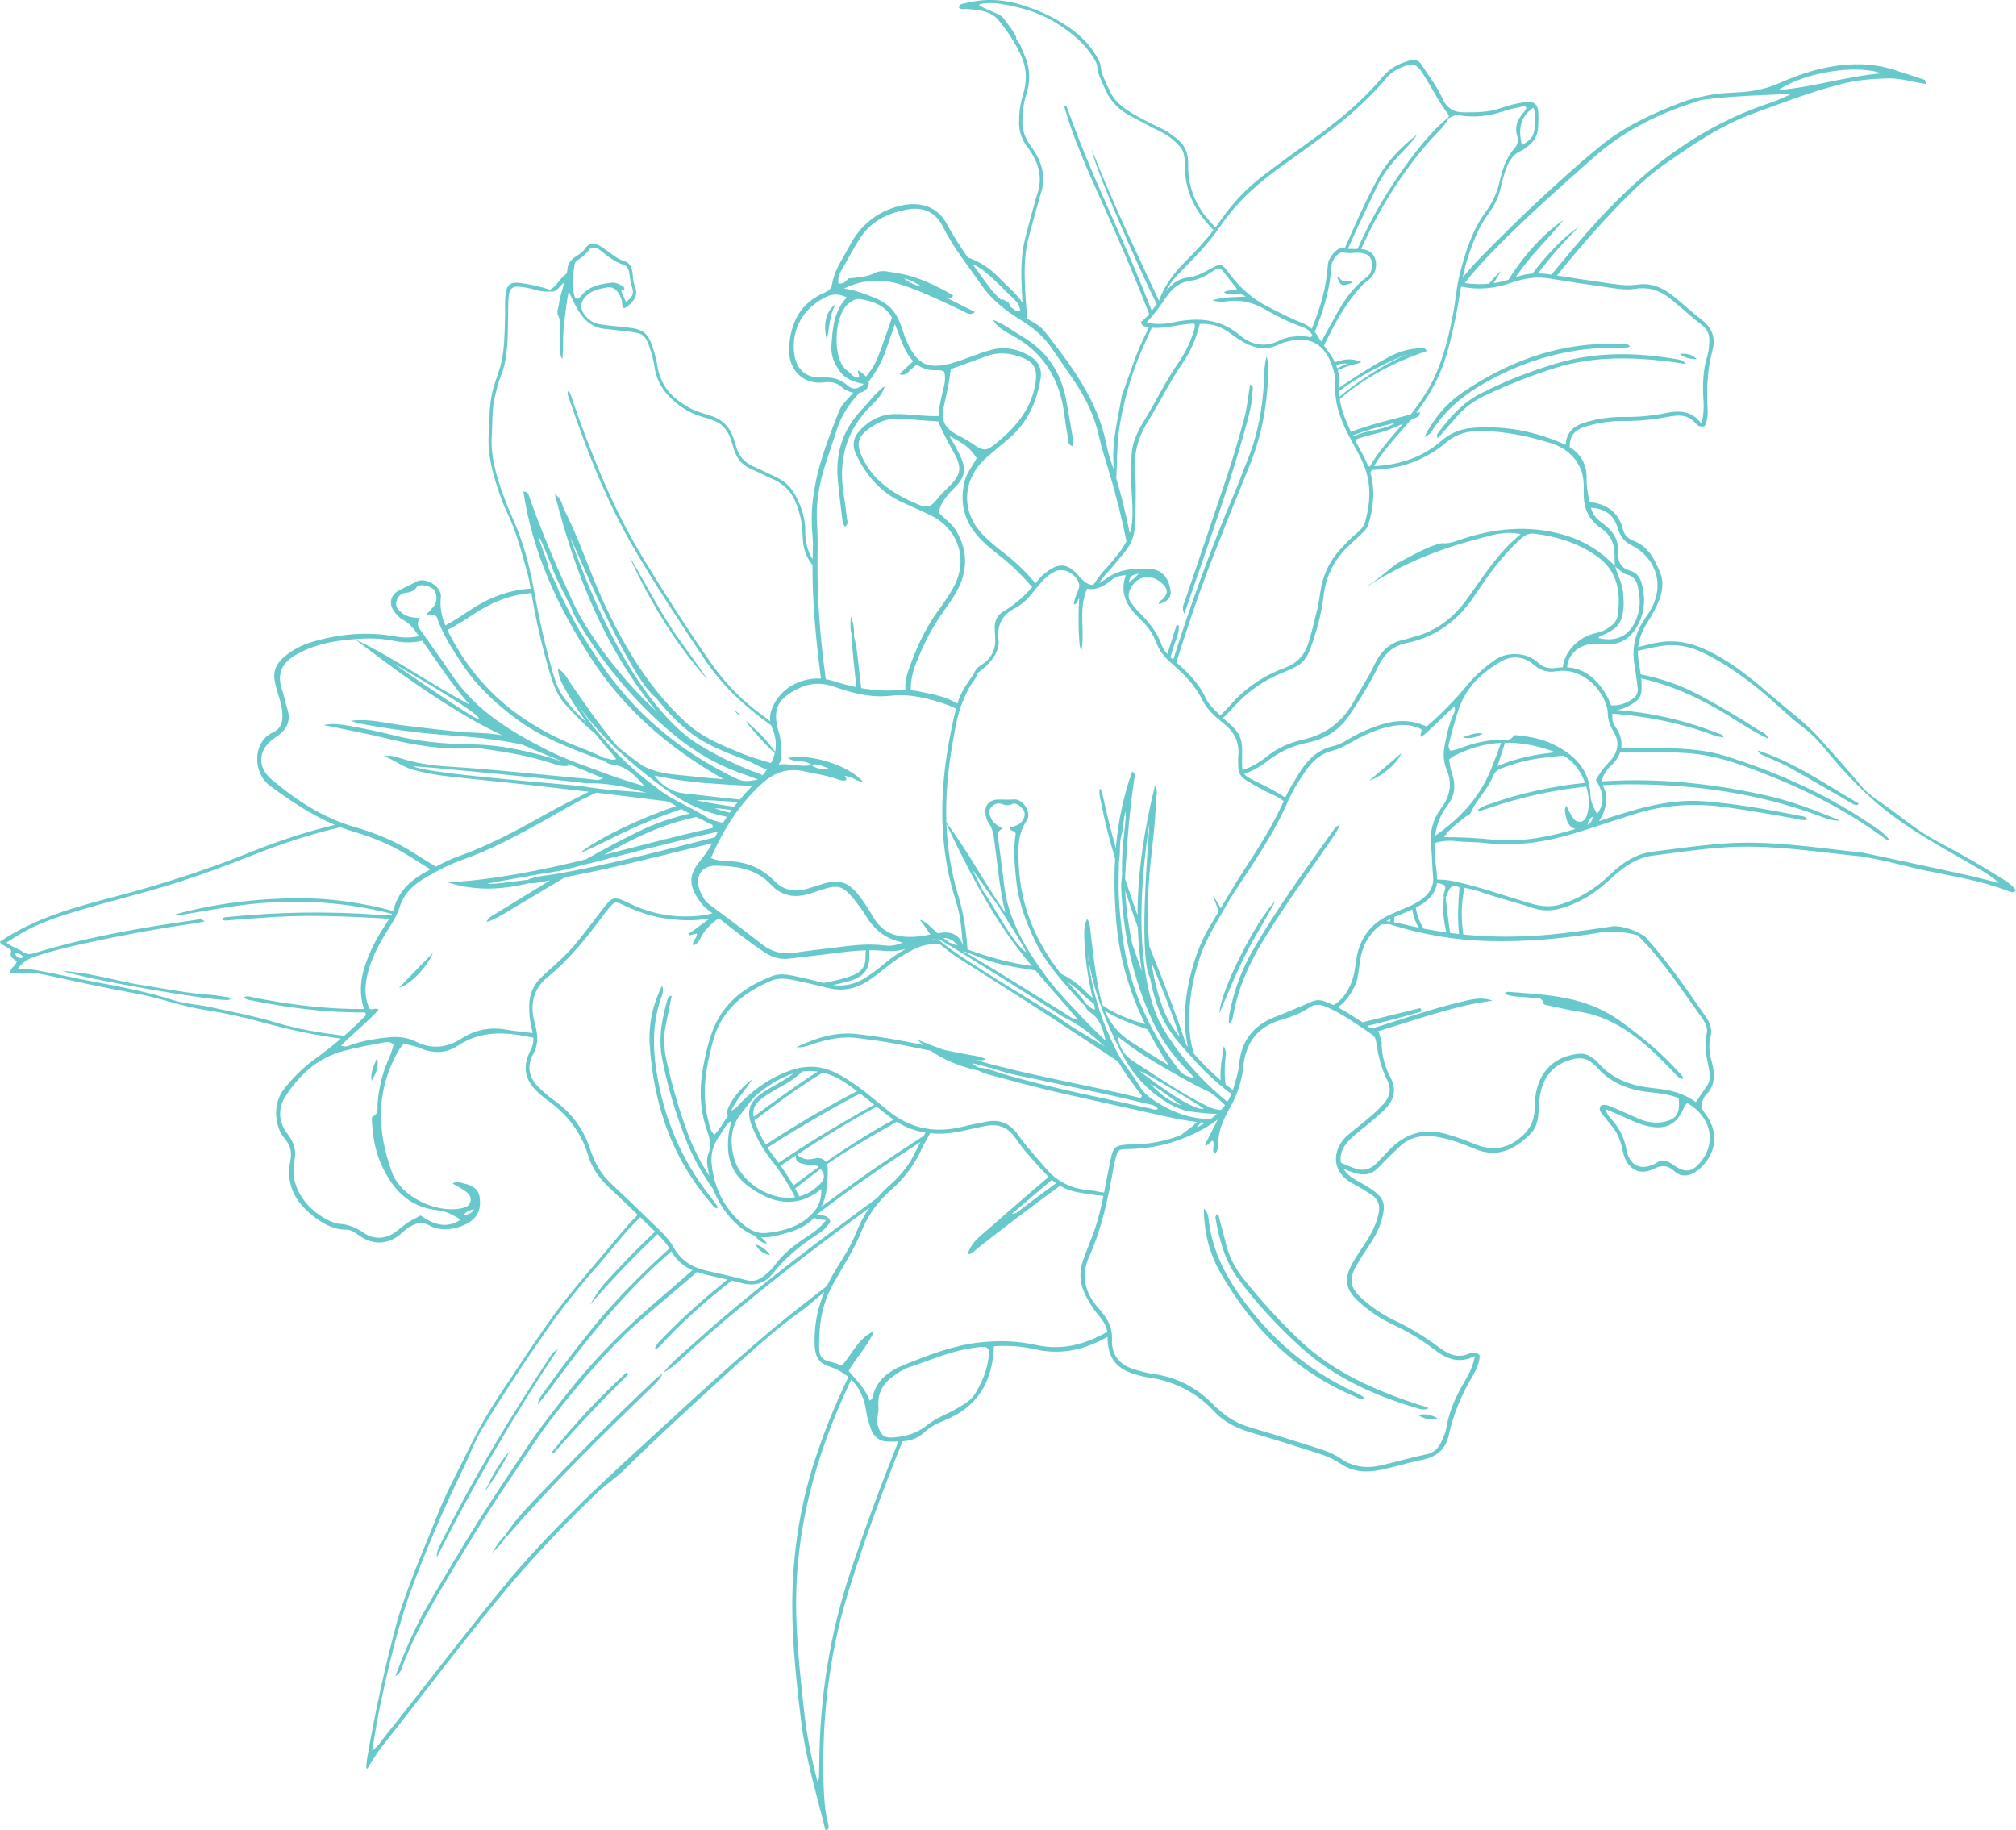 <?xml version="1.0" encoding="UTF-8"?>
<svg id="_レイヤー_2" data-name="レイヤー 2" xmlns="http://www.w3.org/2000/svg" viewBox="0 0 1837 1667.49">
  <defs>
    <style>
      .cls-1 {
        fill: #67c9cb;
      }
    </style>
  </defs>
  <g id="_ゆりの花" data-name="ゆりの花">
    <g>
      <path class="cls-1" d="M604.04,1250.88s0-.05,0-.05c-.06.14-.13.27-.19.4.07-.05.14-.1.2-.16,0,0,0,0,0-.01.12-.15.24-.29.36-.44-.12.07-.24.14-.37.21,0,0,0,.02,0,.05Z"/>
      <path class="cls-1" d="M487.59,1365.84c-9.95,10.3-19.59,21-27.36,33.08.15.56.3,1.13.45,1.69.84-.74,1.77-1.35,2.52-2.22,40.99-47.56,85.99-91.13,130.95-134.87,3.75-3.65,7.46-7.31,9.69-12.29-2.58,2.05-5.26,3.96-7.7,6.24-37.22,35.11-73.23,71.38-108.56,108.37Z"/>
      <path class="cls-1" d="M502.17,1234.63c-36.73,55.61-71.3,112.3-100.77,172.13-1.63,3.36-3.64,6.94-3.4,12.23,33.03-65.57,69.82-128.89,110.55-189.97-2.5,1.48-4.83,3.26-6.38,5.61Z"/>
      <path class="cls-1" d="M572.44,1252.23c-.45-.68-.9-1.37-1.36-2.05-24.61,22.57-47.24,46.55-68.08,72.67.42.54.83,1.08,1.25,1.62,21.84-24.98,44.49-49,68.18-72.23Z"/>
      <path class="cls-1" d="M464.59,1321.98c-10.1,10.71-16.57,24.06-23,37.13,8.74-11.68,16.23-24.23,23-37.13Z"/>
      <path class="cls-1" d="M448.52,1414.74c5.52-5.09,9.15-9.13,12.16-14.12-.15-.56-.3-1.13-.45-1.69-4.25,3.79-7.55,8.67-11.71,15.81Z"/>
      <path class="cls-1" d="M132.05,897.95c-16.96-2.58-33.63-7.05-50.51-10.28-8.21-1.57-16.6-2.23-24.91-3.3,19.3,7.38,132.18,26.94,150.09,26.73,1.34-.02,2.94.02,3.82-2.05-6.6-.97-13.04-2.37-19.55-2.77-19.87-1.23-39.34-5.34-58.94-8.33Z"/>
      <path class="cls-1" d="M1267.4,828.07c.05.12.12.12,0,0h0Z"/>
      <path class="cls-1" d="M1816.42,795.59c-17.64-10.91-35.84-20.83-54.1-30.68-17.08-9.21-31.57-22.3-47.57-33.17-6.7-4.55-13.53-9.33-18.97-15.91-12.31-14.88-25.31-29.18-38.16-43.6-11.55-12.96-25.56-23.16-38.68-34.4-20.49-17.55-40.63-35.21-65.76-46.43-12.85-5.74-25.39-8.36-39.25-6.52-7.22.96-14.21,2.85-21.2,4.69.8-7.34,3.39-14.52,7.93-21.72,4.46-7.06,8.64-14.23,11.45-21.92,3.17-8.67,3.73-17.06.5-24.62-5.05-11.82-10.48-23.45-23.91-28.49-4.79-1.8-8.44-5.02-9.69-10.14-3.58-14.63-13.28-22.88-28.83-25.14-.69-.1-1.25-.62-2.29-1.17-.75-6.37-2.38-12.96-2.14-19.78.47-13.74-5.67-23.22-15.5-29.26.24-11.1,4.64-15.9,16.35-19.26,10.38-2.97,20.97-4.55,31.73-4.47,13.85.11,27.56-1.19,41.18-3.77,9.44-1.79,18.52-2.65,25.64,5.9,1.53,1.84,4.15,3.77,8.19,2.52,2.75-5.13,2.95-11.37,2.6-17.27-1.05-17.66-.02-35.04,4.55-52.27,3.07-11.57-.79-20.48-10.42-27.81-9.51-7.24-18.07-15.7-27.68-22.92-9.19-6.9-19.06-10.43-30.84-8.65-9.67,1.45-19.29-.35-28.84-1.7-14.7-2.09-29.38-4.28-44.03-6.66,21.13-25.95,43.22-51.64,68.45-76.29,8.56-8.37,17.61-16.46,27.94-23.74,26.09-18.38,51.89-36.42,84.08-48.14,26.38-9.61,52.51-19.62,79.36-26.41,13.99-3.54,27.38-4.58,40.91-4.94,13.64-.36,23.95,3.55,36.03,5.1-.55-1.27-1.1-2.54-1.64-3.82-8.85-2.89-17.74-5.72-26.53-8.67-31.42-10.55-67.06-5.5-104.8,11.19-12.16,5.38-23.18,7.74-34.79,8.64-7.03.55-13.94.65-21,1.35-1.77.18-9.62,1.24-16.39,2.96-5.72,1.08-13.1,3.24-15.6,4.17-27.6,10.3-54.23,22.57-76.19,40.47-19.47,15.87-37.83,32.5-55.83,49.2-17.28,16.03-33.78,32.46-50.09,48.93-7.09,7.16-13.77,14.42-19.72,21.81,1.15-5.68,2.51-11.36,4.32-17.01,4.72-14.76,10.09-28.85,19.26-41.33,5.11-6.95,9.19-14.67,11-23.53.94-4.59,2.37-9.16,3.75-13.69,2.65-8.74,6.52-16.15,14.53-19.65,2.82-1.23,5.57-3.51,8.13-5.73,4.72-4.08,7.45-9.43,7.7-16.01.09-2.46.24-4.93.27-7.37.21-13.74-2.3-16.76-14.05-15.06-6.42.93-12.96,2.47-19.34,4.82-11.92,4.39-23.41,4.19-34.89,4.15-8.65-.03-15.08-3.47-19.37-13-5.08-11.28-12.59-20.62-19.1-30.75-2.51-3.9-6.17-4.78-10.62-3.48-8.01,2.34-15.78,5.55-22.56,12.73-.48.51-1.03.92-1.48,1.46-25.52,30.97-56.08,51.74-86.19,73.42-7.05,5.08-14.02,10.38-21.02,15.58-15.81,11.73-29.78,26.07-41.82,43.59-1.25,1.82-2.53,3.6-3.84,5.36-2.61-2.75-5.15-5.57-7.58-8.46-11.8-14.03-17.72-30.74-17.31-49.38.21-9.73-3.05-17.58-10.91-23.56-3.83-2.92-7.55-5.87-11.93-7.99-7.39-3.58-14.79-7.15-21.98-11.1-10.69-5.87-21.25-12.1-26.57-23.86-3.36-7.44-7.53-14.6-8.44-22.98-.31-2.87-1.75-5.37-3.16-7.82-6.3-10.96-14.93-19.81-25.27-26.94-13.8-9.52-28.82-16.35-45.03-21.17-17.15-5.1-34.05-5.31-51.24-.79-1.78.47-4.13.52-4.25,3.76,2.16,2.2,5.15.95,7.81,1.2,10.49.97,21.16,1.55,28.56,10.6,7.9,9.65,14.63,19.95,19.93,31.36,5.58,12.02,5.86,23.9,1.95,36.33-2.66,8.48-3.62,17.19-3.52,26.04.09,7.97,2.71,14.95,7.44,21.23,10.04,13.34,14.81,27.76,8.72,44.44-.97,2.66-1.65,5.43-2.39,8.17-2.94,10.96-6.09,21.88-8.71,32.92-4.06,17.08-3.13,34.39-2.25,51.66.08,1.6.18,3.21.29,4.81-5.79-8.48-13.94-14.99-20.99-22.38-8.45-8.86-18.02-15.14-28.74-18.73-7.09-10.18-13.84-20.6-19.79-31.6-8.2-15.16-25.01-20.03-42.93-15.33-20.63,5.41-35.52,17.74-45.21,36.4-5.9,11.36-13.85,21.86-15.84,34.97-.64,4.19-3.46,6.11-7.2,7.7-21.83,9.27-30.63,27.6-31.96,49.43-1.34,22.06,14.17,34.43,31.6,32.18,6.55-.85,12.25.15,17.14,4.93,1.69,1.65,4.13,2.72,6.42,3.53,1.14.41,2.26.7,3.35.9-2.01,2.36-4.07,4.68-6.25,6.9-2.86,2.93-5.26,6.19-6.74,9.93-14.12,35.67-27.92,71.42-24.37,111.21.43,4.84.67,9.72.49,14.56-.12,3.1-.19,6.2-.25,9.29-4.53-7.66-6.88-16.2-6.69-26.31.17-9.49-2.67-19.39-7.27-28.8-3.99-8.16-8.92-14.41-16.21-18.25-7.96-4.18-15.97-7.62-23.95-11.37-7.88-3.71-13.15-8.83-16.07-19.7-4.46-16.55-11.18-23.12-24.86-27.16-6.19-1.83-12.41-3.71-18.46-7.2-13.9-8.02-25.38-18.84-28.16-38.87-.46-3.33-1.46-6.73-2.36-10.08-4.55-17.01-8.91-21.6-22.24-23.25-8.49-1.05-16.93-1.74-25.42-2.86-4.24-.56-8.52-1.63-12.66-5.28-7.07-6.24-8.31-13.11-3.54-19.09,5.35-6.71,13.05-8.21,20.73-9.58,6.12-1.09,10.95,3.66,13.33,12.04.63,2.21-.35,4.5,1.83,6.92,3.08-.92,5.42-3.4,7.62-5.83,3.29-3.64,5.06-8.47,2.07-15.45-1.46-3.42-1.24-6.65-1.6-9.97-.57-5.19-2.8-10.29-6.97-11.43-7.36-2.01-13.53-7.87-20.16-12.44-6.3-4.34-12.13-5.58-16.29.81-1.72,2.64-4.25,4.52-6.76,6.12-4.71,3.01-9.24,6-9.46,14.07-.03,1.19-.56,2.56-1.3,3.07-5.48,3.79-8.5,11.36-14.57,14.24-8.46-3.03-19.79-5.35-27.56-6.27-9.02-1.07-11.96,1.77-12.97,12.55-.56,5.92-.08,12.3-.28,18.39-.52,15.36-.33,30.9-4.24,44.91-2.31,8.27-5.6,15.77-7.51,24.32-2.66,11.9-2.4,24.97-3.18,37.67-.85,13.84,1.6,27.6,5.84,41.75,3.11,10.38,6.66,20.75,11.36,30.52,8.05,16.72,12.42,34.14,17.35,51.48,1.6,5.61,2.79,11.32,3.72,16.97-20.36,1.23-38.36,8.37-54.94,19.38-7.43,4.94-14.88,9.86-22.81,14.18-3.29-7.93-5.22-16.29-4.08-25.75,1.17-9.78-14.55-19.18-22.99-13.93-4.82,3-9.97,4.88-14.84,7.49-8.48,4.54-10.06,12.77-4.04,20.35,2,2.52,4.42,5.1,7.22,6.56,6.53,3.41,10.42,9.02,14.51,14.7.07.1.14.2.21.29-6.53,1.44-13.34,1.74-20.89.36-26.39-4.82-52.21-2.41-77.19,5.14-9.43,2.85-17.51,7.35-24.5,13.19-7.27,6.07-10.58,13.01-8.84,22.5,1.77,9.62,6.21,18.77,6.9,28.52.54,7.56-.34,14.25-8.97,18.26-18.2,8.46-18.21,36.8-2.1,48.56,18.45,13.46,37.32,26.37,58.9,35.46-26.9,6.42-53.05,15.24-78.73,25.6-39.31,15.85-79.56,28.71-120.53,39.48-36.72,9.65-73.44,19.39-105.84,41.22.62,2.77,3.93,3.43,6.23,5.16,1.62,1.22,4.63,2.09,3.85,4.45-1.74,5.22,3.37,6.27,5.17,8.58-1.19,4.43-6.33,5.72-5.83,10.88,10.25-.92,20.19-1.22,29.97.88,28.06,6,56.05,12.24,84.31,17.32,21.38,3.85,41.89,11.78,63.42,15.04,17.63,2.67,34.88,6.57,52.09,11.3,23.51,6.46,47.27,11.56,71.42,14.81-7.79,6.65-15.82,12.93-24.1,18.92-10.55,7.64-19.49,16.71-27.63,26.87-10.46,13.06-9.05,34.1.48,45.21,5.34,6.23,6.82,12.58,5.23,20.27-4.8,23.28,6.02,40.12,24.45,53.13,7.67,5.41,16.24,9.72,26.13,9.63,4.88-.05,8.45,2.86,12.13,5.43,11.98,8.35,24.55,8.44,36.09,0,2.92-2.14,5.29-5.05,8.33-6.95,6.17-3.87,11.83-6.77,20.09-2.01,11.26,6.5,30.94,2.37,39.89-6.42,5.78-5.67,6.38-13.07,5.23-20.31-1.18-7.39-7.51-10.23-14.22-11.8-3.1-.72-6.2-2.47-10.38-.01,4.1,2.42,7.92,4.39,11.42,6.82,3.08,2.14,5.72,4.89,5.07,9.12-.78,5.06-5.25,6.03-9.04,6.8-22.51,4.61-54.46-10.86-62.42-32.38-14.16-38.27-14.93-76.26,6.33-112.25,1-1.69,2.42-3.14,4.26-5.49,4.95,1.32,10.27,2.08,15.04,4.13,11.97,5.15,23.87,4.63,34.03-2.16,20.29-13.56,42.06-12.89,64.72-8.2,1.39.29,2.8.51,4.21.71.2,3.54-.28,7.11-2.19,10.82-8.59,16.67-5.63,28.88,8.83,41.23,1.63,1.39,3.18,2.91,4.94,4.12,18.92,13.02,32.15,29.99,38.71,52.05,3.4,11.42,10.59,20.75,19.38,28.97,8.57,8.01,17.05,16.12,25.48,24.28-2.39,2.41-4.77,4.84-7.11,7.3-8.95,10.29-17.64,20.78-26.41,31.22-13.94,16.17-27.57,32.5-40.57,49.44-14.24,19.47-27.49,39.57-40.81,59.67-12.88,19.14-25.39,38.04-35.62,58.77-9.95,20.82-21.16,40.94-30.09,62.24-9.23,23.71-19.43,47.02-28.25,70.89-3.61,9.91-7.29,19.9-10.15,30.06-11.33,41.78-20.46,83.92-27.71,126.6-.21,3.77-1.43,8.02.27,8.45,2.4-3.84,9.33-15.04,11.96-18.35,39.92-50.44,78.4-101.99,119.82-151.24,24.98-29,51.24-56.58,78.91-83.03,7.44-6.66,15.7-12.28,22.92-19.2,32.47-32.13,66.3-62.77,100.01-93.58,17.83-16.28,35.79-32.17,55.05-46.76,4.94-3.61,10.1-6.99,14.66-11.08,4.37-3.83,8.79-7.59,13.23-11.32-6.21,14.82-9.4,30.36-8.91,46.91.08,2.62.19,5.29.73,7.84,1.42,6.71,5,10.84,12.14,13.2,6.99,2.31,12.97,5.56,17.91,9.71-12.73,26.2-23.7,53.51-32.61,82.1-8.56,27.44-13.83,55.39-16.58,83.82-4.94,50.99.28,99.4,6.07,147.36,4.16,34.45,13.96,66.25,21.97,98.83.13.54,1.09.59,1.67.88,1.91-1.99,1.51-4.24.95-6.33-2.82-10.61-3.65-22.07-4.02-33.58-1.89-59.47,4.35-118.87,22.59-177.66,14.47-46.63,31.16-92.12,49.32-136.82,6.6-.54,13.03-2.2,18.61-7.22,5.38-4.84,11.38-8.82,18.33-11.17.71-.24,1.32-.75,2.02-1.04,29.82-12.16,42.97-35.28,44.31-67.16,13.49-1.07,25.93.13,38.08,2.86,24.53,5.51,45.74-.41,65.4-11.48-.08,20,8.66,30.24,28.3,35.07,2.25.55,4.47,1.27,6.75,1.58,24.55,3.34,45.48,13.35,62.4,31.64,8.76,9.47,20.19,15.01,32.63,18.68,17.37,5.11,34.65,10.51,51.89,16.01,10.26,3.27,20.83,6.15,29.79,12.28,10.92,7.48,22.6,8.75,35.32,6.33,13.29-2.53,26.16-6.82,39.37-9.42,13.37-2.64,21.75-9.64,24.53-22.66,4.14-19.39,11.91-37.21,21.92-54.3,3.34-5.71,6.31-12.03,6.15-18.48-3.42-3.2-7.03-2.54-9.49-1.46-11.47,5.07-20.14-.19-28.71-6.54-12.35-9.17-25.45-17.12-39.4-23.72-10.84-5.13-20.66-11.84-29.57-19.84-10.99-9.87-12.36-17.21-4.96-30.38,3.95-7.04,8.66-13.66,13.06-20.45,5.72-8.82,9.91-18.15,11.54-28.66,1.06-6.84-.93-11.87-5.97-16.24-5.86-5.08-12.69-8.58-19.38-12.38-5.19-2.95-8.94-6.41-11.23-10.18,2.99,1.26,6.01,2.43,9.07,3.51,8.85,3.12,16.73,2.23,23.28-5.01,5.71-6.32,12.09-11.93,18.1-17.93,9.17-9.17,20.46-11.62,33.08-9.83,8.55,1.21,16.94,3.55,25.18,6.79,3.42,1.34,6.87,2.6,10.25,4.07,21.14,9.14,37.31.89,51.6-13.44,4.39-4.41,6.41-10.46,7-17.11.36-4.18.56-8.39.91-12.57,1.78-21.23,12.54-34.29,31.6-38.52,6.13-1.36,11.93-.63,17.19,4.22.84.77,1.87,1.35,2.61,2.21,14.03,16.48,31.61,22.22,50.71,24.05,8.43.81,16.94,2.11,24.92,5.18,1.33,13.67-1.67,18.81-12.19,21.4-8.06,1.99-16.17.83-24.15-2.54-7.47-3.15-14.82-6.68-22.3-9.78-3.98-1.64-8.03-4.06-12.23-2.25-1.93,2.7-1.1,4.99.85,7.35,2.96,3.57,5.69,7.37,8.71,10.88,5.48,6.38,8.46,13.76,10.02,22.05,3.16,16.79,14.74,24.34,28.39,17.45,7.18-3.62,12.47-3.79,19.12,2.19,6.93,6.23,16.34,4.9,25.49-4.88,13.48-14.41,14.52-32.34,1.83-48.49-3.72-4.74-3.28-8.27-1.09-12.44.68-1.29,1.24-2.78,2.23-3.73,8.56-8.21,8.63-18.72,5.4-30.43-2.08-7.55-3.18-15.07-1.01-22.74,1.87-6.61-.89-13.09-4.75-18.63-16-22.94-31.73-46.13-50.17-66.98-1.02-1.15-1.99-2.46-3.02-3.67h0s0,0,0,0c-1.46-1.71-3.05-3.22-5.1-3.84-8.07-4.95-19.87-8.35-26.94-7.29-24.98,3.73-49.94,7.55-75.35,8.79-20.03.98-40,.55-59.98-1.43-2.02-13.86-2.19-27.9,1.12-42.58,5.03,1.2,9.16,1.77,12.98,3.17,15.95,5.86,32.56,9.6,48.62,15.06,8.21,2.79,16.31,3.13,24.55.95,17.13-4.54,31.92-13.5,44.83-25.43,11.89-10.99,24.11-20.99,40.92-23.12,21-2.66,41.94-5.78,63.07-7.33,42.54-3.12,84.36,3.91,126.39,8.14,1.72.17,3.39.72,5.1.98,18.54,2.78,36.42,8.49,54.77,12.16,25.46,5.1,51.16,9.38,75.51,18.9,1.56.61,3.23,1.41,5.74-1.15-5.52-7.17-13.34-11.05-20.58-15.53ZM432.01,1101.82c-2.54,3.42-4.59,4.97-9.06,4.84,2.35-3.69,5.14-3.9,9.06-4.84ZM1474.04,480.96c2.09,6.96,5.51,12.34,12.33,15.66,21.05,10.24,34.59,37.43,13.1,65.95-.24.32-.38.69-.61,1.02-9.81,13.98-11.92,28.28-9.41,42.87,1.14,6.62,1.88,13.37,2.81,20.06.53,3.81-.38,7.03-4.25,9.94-6.08,4.57-13.39,6.71-20.09,6.16-1.24-4.07-3.21-7.89-5.48-11.5-8.39-13.32-19.36-22.31-34.44-23.16.59-11.39,10.03-20.24,23.09-21.41,3.39-.3,6.75.03,10.07.3,14.9,1.18,25.01-4.75,32.1-19.04,5.87-11.84,5.76-23.25,3.13-34.48-1.5-6.42-4.25-11.51-11.37-13.51-7.29-2.05-10.89-7.55-10.41-15.16.78-12.44-4.67-20.94-13.85-27.56-4.73-3.41-9.3-7.15-11.06-14.5,14,.83,21.11,7.62,24.34,18.37ZM1455.24,741.6c-3.09-5.89-5.88-11.37-6.09-17.78-.77-23.43-15.25-36.8-34.79-46.11-9.78-4.66-20.45-6.56-31.21-7.73-1.34-.15-3.66-.36-3.94.22-2.48,5.08-7.28,3.42-10.96,3.56-12.68.47-24.85,2.9-36.64,7.59-3.19,1.27-6.65,1.87-9.85,2.73-2.93-3.15-1.53-6.39-.82-9.13,2.61-10.05,5.2-20.14,8.64-29.93,6.79-19.31,20.99-32.57,38.29-42.46,9.92-5.67,20.77-4.54,29.32,2.77,6.43,5.49,12.84,7.58,20.9,6.26,21.45-3.5,39.24,12.69,45.44,30.24-.17-.05-.33-.08-.5-.13,1.01,1.55,1.55,3.25,1.67,4.99.03,0,.07.01.1.02.11.76.18,1.51.18,2.26,0,6.81,2.26,12.65,5.75,18.45,5.05,8.38,3.74,17.26-2.77,24.95-2.47,2.92-5.25,5.58-7.58,8.6-2.11,2.73-3.79,5.78-6.23,9.59,6.19,10.17,9.39,20.26,1.08,31.03ZM1309.43,804.57c2.28.09,4.6.73,7.05,2.16,1.93,3.68-2.28,7.13-.78,10.87-1.66,10.92-.11,21.46,2.22,31.91-6.87-.96-13.74-2.11-20.62-3.45-.1-.15-.2-.31-.3-.46-3.65-5.84-5.74-12.07-6.96-18.58,2.09-1.09,4.14-2.27,6.12-3.59,7.28-4.86,12.23-10.9,13.26-18.86ZM1263.21,839.2c1.24-.74,2.52-1.42,3.83-2.09-.11.89-.22,1.75-.32,2.58-1.17-.18-2.34-.34-3.51-.49ZM1270.63,835.4c.95-.42,1.92-.83,2.9-1.21,4.47-1.77,8.96-3.52,13.3-5.57,1.03,5.51,2.44,10.82,5.54,15.63.2.31.39.64.59.95-4.4-.91-8.81-1.89-13.22-2.96-3.15-.77-6.29-1.41-9.42-1.96.06-1.61.17-3.24.3-4.88ZM1297.59,817.65c-4.27,3.68-9.23,6.24-14.36,8.48-4.79,2.09-9.59,4.18-14.41,6.19-19.89,8.28-30.87,23.25-33.31,44.28-1.38,11.93-4.07,23.07-12.38,32.45-2.42,2.74-4.99,4.99-7.94,6.65-1.47-.7-2.96-1.37-4.48-1.99-4.65-1.9-9.33-3.67-14.51-1.48-11.39,4.81-22.75,9.73-34.27,14.23-19.96,7.79-31.02,21.91-32.81,43.25-.61,7.27-3.11,14.22-5.05,21.27-.2.74-.43,1.46-.67,2.18-2.23-1.67-4.43-3.38-6.59-5.14-1.15-7.44-1.08-15.06-.3-22.61.38-3.71,1.28-7.34-1.36-12.3-1.58,10.82-3.7,21.03-2.87,31.12-8.59-7.36-16.64-15.39-24.2-23.99-.12-.13-.23-.27-.35-.4.05.03.11.07.16.1-1.89-5.96-3.21-12.21-3.74-18.87-1.93-24.41,1.81-47.63,9.7-70.41,5.57-16.11,15.05-30.47,23.3-45.32,6.07-10.91,13.45-21.11,20.26-31.62,13.25-20.44,26.38-40.91,36.07-63.36,4.13-9.57,9.69-18.45,15.58-27.09,6.22-9.13,13.55-16.47,24.98-19.27,7.77-1.9,14.63-6.43,21.72-10.19,12.37-6.56,25.15-11.98,39.37-13.16,7.13-.59,13.75.65,19.75,3.58,1.48,2.4-1.71,4.01.3,7.2,10.6-8.57,19.62-18.49,30.01-27.86,1.61,3.97-.63,6.57-1.68,9.17-3.66,9.08-5.78,18.55-7.38,28.1-1.16,6.89-.72,13.88,2.08,20.41,5.44,12.69,3.07,24.1-5.01,35.05-7.5,10.16-10.65,21.54-9.19,34.26,1.06,9.27.83,18.68,1.83,27.96.88,8.14-2.38,14.1-8.25,19.15ZM1053.42,1003.78c-5.88-3.74-11.41-8.06-14.96-14.14-6.94-11.88-16.59-21.96-22.33-34.66-2.63-5.82-22.07-41.54-25.32-90.95,3.22,43.63,30.56,95.85,37.56,106.46,9.67,14.66,21.95,26.57,37.31,35.26,5.77,3.26,11.83,5.82,18.47,6.83,8.19,1.25,16.43,1.96,24.69,2.34-1.81,1.63-3.73,3.16-5.73,4.61-18.28.01-34.55-6.11-49.7-15.76ZM1098.06,1022.94c-2.5,1.57-5.04,3.05-7.6,4.45,1.32-1.53,2.51-3.14,3.61-4.8,1.33.14,2.66.25,3.99.35ZM952.98,1064.5c-8.5-10.02-17.56-19.6-25.13-30.34-7.3-10.36-16.44-14.86-29.3-12.2-6.83,1.41-13.69,2.61-20.45,4.34-25.3,6.48-48.16,2.36-68.63-14.22-14.5-11.74-28.42-24.28-45.07-33.24-13.2-7.1-26.62-9.05-41.22-4.52-18.49,5.74-33.89,16.1-47.45,29.59-2.91,2.89-5.21,6.65-9.53,7.91,0,0,0,0,0,0,4.6-9.75,12.31-17.56,19.35-28.62-10.98,8.29-18.93,18.33-22.4,27.27-.78,2.01-.98,4.04.09,6.02-3.74,5.82-7.15,11.87-12.15,17.3-3.98-3.2-4.38-7.88-5.49-12.05-5.57-20.94-3.61-41.82,1.41-62.62,2.11-8.74,4.17-17.43,8.38-25.58,10.17-19.69,27.12-31.26,46.76-39.84,7.49-3.27,15.09-2.07,22.59-.5,8.59,1.8,17.14,3.82,25.67,5.88.16.08.32.14.48.22.08-.02.15-.03.23-.05,1.34.33,2.69.65,4.03.98,13.39,3.26,25.6.34,36.82-7.23,5.48-3.7,10.74-7.76,15.87-11.94,8.71-7.08,17.91-13.22,28.29-17.7,6.95-3,13.81-3.71,20.82-2.76,5.02,4.25,10.24,8.25,15.78,11.83,8.72,5.63,17.48,11.22,26.26,16.75,38.13,24.01,75.82,48.68,113.3,73.66,2.86,1.91,6.07,3.51,7.89,6.62,5.95,10.14,13.18,19.38,20.23,28.74.17.23-.44,1.05-.98,2.21-49.92-12.44-101.1-20.42-150.62-34.75,2.83.48,5.81.65,9.61-.4-4.13-2.6-7.54-2.88-10.94-3.5-9.3-1.7-18.63-3.36-27.85-5.42-7.98-2.83-15.9-5.88-23.75-9.21,1.8,1.78,3.66,3.44,5.55,5.03-19.99-4.38-40.15-7.75-60.52-10.09-19.74-2.27-37.78,3.66-55.15,11.94,5.95.66,11.06-1.56,16.28-3.26,13.43-4.39,27.06-6.89,41.19-4.83,11.36,1.65,22.78,2.99,34.04,5.16,10.28,1.99,20.54,4.07,30.79,6.18,13.01,9.11,27.76,14.66,43.49,18.21,3.51,1.83,8.73,3.39,10.57,3.87,19.52,5.12,38.98,10.55,58.64,15.14,31.53,7.37,63.23,14.04,94.79,21.26,11.58,2.65,23.17,5.04,34.9,6.45-1.78,2.07-3.81,3.96-6.15,5.66-2.78,2.01-5.48,4.09-8.12,6.23-13.27,5.24-27.3,8.17-42.03,8.48-20.85.43-19.57,1.58-23.51,20.45-1.63,7.8-3.03,15.65-4.56,23.47-2.66-.26-5.39-.71-8.22-1.37-1.35-.31-2.75-.45-4.13-.56-16.33-1.21-29.89-7.28-40.72-20.04ZM962.27,1078.02c-10.99,7.97-21.89,16.06-32.66,24.34-2.06,1.58-3.95,3.53-7.55,3.59,12.12-10.38,24.19-20.72,36.33-30.97,1.26,1.09,2.55,2.1,3.88,3.04ZM676.52,1114.97c-16.61-14.14-25.62-32.37-27.99-53.89-1.02-9.24,1.01-17.91,6.66-25.57,3.43-4.65,5.39-10.4,11.31-14.6-6.28,24.05-4.71,45.71,16.53,60.69,20.32,14.34,41.98,20.39,65.41,1.8.3,12.83-5.24,20.51-13.2,26.8-11.12,8.78-24.38,12.05-38.04,13.21-7.9.67-14.81-3.43-20.69-8.43ZM728.36,1090.01c-1.24-2.42-2.53-4.81-3.85-7.19,7.74-5.98,15.5-11.93,23.27-17.9.93,1.15,1.69,2.51,2.34,4,1.82,4.17-.34,7.24-3.24,10.11-5.4,5.34-11.49,9.13-18.51,10.98ZM722.98,1080.12c-3.58-6.22-7.44-12.25-11.62-18.1,4.61-3.15,9.25-6.26,13.91-9.34-.77,5.43,2.58,6.6,5.5,7.51,2.92.9,6.16,1.02,9.27,1.06,2.5.03,4.43.76,5.98,1.95-7.77,5.52-15.44,11.16-23.03,16.93ZM742.24,1055.51c-5.98,1.47-10.88.97-15.85-3.58,23.55-15.54,47.64-30.16,72.45-43.72,4.44,3.57,8.89,7.11,13.45,10.53.64.48,1.28.94,1.92,1.39-4.33,2.4-8.65,4.8-12.97,7.24-16.72,9.78-32.91,20.23-48.7,31.22-2.02-3-5.71-4.21-10.31-3.08ZM746.1,1035.76c-12.42,7.63-24.61,15.51-36.64,23.65-1.31-1.78-2.65-3.56-4.02-5.31-2.17-2.77-4.19-5.63-6.07-8.57,18.04-11.66,36.49-22.69,55.24-33.38,9.67-5.43,19.37-10.76,29.12-15.95,4.36,3.37,8.66,6.82,12.95,10.27-17.06,9.32-33.84,19.2-50.58,29.28ZM697.74,1042.92c-3.36-5.56-6.25-11.38-8.67-17.44-.68-1.69-1.22-3.27-1.65-4.76,12.13-9.2,24.4-18.23,36.87-27.02,8.38-5.71,16.85-11.22,25.4-16.54,7.01,1.68,14.14,4.91,21.5,9.9,3.34,2.26,6.59,4.63,9.8,7.06-28.59,14.84-56.35,31.08-83.25,48.81ZM737.81,980.96c-17.38,11.76-34.39,23.96-51.11,36.54-1.3-7.84,1.82-13.09,10.59-18.97,6.12-4.1,12.69-7.55,19.07-11.27,5.39-3.13,10.32-6.72,14.66-11.01,4.69-.67,9.4-.68,14.14.02-2.46,1.55-4.91,3.1-7.35,4.69ZM713.34,984.59c-6.38,3.71-12.97,7.15-19.04,11.32-11.87,8.15-14.32,16.74-9.11,30.08,4.42,11.31,10.36,21.83,17.96,31.39,8.01,10.09,15.03,20.8,20.72,32.3.19.38.38.76.58,1.14-1.15.18-2.31.31-3.51.39-21.86,1.43-46.93-15.62-52.24-36.65-3.56-14.1-3.14-28.13,6.92-40.38,5.07-6.18,9.34-13.18,15.61-18.18,10.91-8.71,21.43-14.91,31.93-18.01-3.08,2.42-6.36,4.6-9.81,6.61ZM754.24,1064.68c-.01-1.47-.24-2.79-.64-3.96,15.19-10.66,31.05-19.98,47.14-29.27,5.45-3.16,10.9-6.29,16.37-9.4,8.14,5.14,16.85,8.34,26.21,9.84-.59,1-1.15,2.02-1.71,3.04-15.07,9.66-30.01,19.51-44.8,29.62-16.25,11.34-32.27,22.97-48.16,34.79,5.13-10.81,5.68-22.84,5.59-34.66ZM792.11,870.91c-.07-1.74-.03-3.48.06-5.22,4.37-.04,8.75.1,13.17.55,6.93.7,13.83.23,20.34-1.91-6.74,3.69-13.06,7.96-18.96,12.95-5.86,4.96-11.91,9.67-18.46,13.71-9.15,5.64-18.83,7.85-29.07,6.48,4.82-1.12,9.64-2.24,14.4-3.58,11.6-3.26,19.08-9.37,18.53-22.99ZM635.07,677.33c-19.63-12.22-69.14-55.7-115.47-187.44,2.5,3.05,53.42,127.9,78.1,145.76,10.8,13.49,22.64,26.2,36.94,35.87,13.93,9.41,30,15.04,45.64,21.18,6.03,2.37,12.47,6.51,18.6,8.47-1.57,2.18-3.31,4.31-5.19,6.38.03-.06.06-.11.1-.17.27-.47.55-.95.82-1.43-20.82-7.4-40.76-16.93-59.54-28.62ZM614.74,669.94c19.29,15.92,41.15,28.32,65.2,36.21,3.47,1.14,6.85,2.53,10.83,4.01-11.13,2.23-13.66,2.17-21.94-1.86-50.05-24.34-91.16-58.93-122.25-105.07-9.6-14.24-19.08-28.53-26.8-43.86q-1.79-3.56-5.22-9.99c-1.3-3.9-3.86-6.42-6.14-13.18-2.49-6.96-7.25-13.44-9.29-21.49-1.01-6.57-7.85-20.42-8.11-25.56,2.91,4.03,9.13,20.67,10.96,24.86,2.53,7.71,5.8,14.17,9.55,21.88,2.23,4.9,3.41,6.05,5.27,10.51,3.34,4.67,4.83,11.19,7.65,16.06,23.76,41.02,53.64,77.21,90.29,107.47ZM685.4,716.01c-3.92,4.03-7.67,8.17-11.24,12.43-17.07-1.64-34.1-3.85-51.15-5.71-9.94-1.08-19.41-6.11-26.47-16.06,16.05,3.33,31.3,5.68,46.73,6.79,14.04,1.01,28.07,2.03,42.12,2.54ZM634.89,729.29c2.36-.8,19.57.09,37.42,1.4-1.16,1.43-2.29,2.87-3.41,4.33-16.58-2.28-31.72-5.3-34.01-5.73ZM666.65,738.01c-.6.81-1.18,1.63-1.76,2.45-4.33-1.05-8.84-2.4-13.66-4,4.5-.01,9.83.66,15.42,1.55ZM621.31,728.84c13.02,7.39,26.67,12.57,41.01,15.35-1.21,1.8-2.38,3.62-3.52,5.47-5.77-1.06-11.37-2.81-16.41-6.04-13.78-8.81-29.39-14.35-42.38-24.64-5.95-4.72-45.91-31.96-76.58-81.87,9.61,15.38,22.89,30.32,36.65,43.57.42.51.85,1.02,1.31,1.52.85.92,1.83,1.7,2.86,2.43,24.25,22.62,48.99,39.64,57.07,44.22ZM649.14,751.55c.31.15.12,1.32.21,2.81-33.21,7.24-66.05,16.18-99.05,24.5,6.57-3.64,13.17-7.21,19.84-10.68,20.53-10.69,41.78-19.18,64.35-23.82,4.86,2.44,9.77,4.8,14.65,7.19ZM654.1,757.75c-.92,1.69-1.81,3.39-2.67,5.12-47.95,12-95.72,24.72-144.53,33.39-6.21,1.1-18.89,1.88-26.33,5.41-2.7-.09-33.49,4.83-36.4,3.34,9.6-1.89,47.14-8.72,56.82-10.1,5.25-.75,10.4-1.66,15.51-2.97,45.79-11.7,91.48-23.74,137.6-34.2ZM693.77,714.4c10.94-10.08,23.2-15.16,38.65-11.75,9.58,2.11,19.33,3.41,28.68,6.64,2.75.95,5.78,2.21,8.47,1.87,2.99-.38,1.29-2.63.15-4.14,6.07,0,10.63,4.86,16.67,5.44-11.64-14.72-48.86-26.56-68.26-21.84,6.34,4.82,15.17.95,21.36,6.28,5.69-1.71,10.5,1.58,15.63,3.08-5.63,1.31-10.9.61-15.69-2.88-9.75,1.97-19.27-1.76-29.86-.65,1.33-2.41,1.97-3.57,2.61-4.73-.93-8.13.11-16.27-2.44-24.47-6.52-20.97-1.13-31.16,18.65-40.38,10.42-4.85,20.44-5.13,31.22-1.37,16.8,5.86,33.78,10.45,51.85,8.38,17.93-2.05,34.96,2.42,51.89,8.31,2.74.95,5.35,2.1,7.78,3.43-2.98,11.72-5.31,23.6-7.34,35.59-7.79,46.01-7.7,91.84,6.56,137.57,2.25,7.22,4.3,14.69,5.09,22.14.71,6.73,1.4,13.46,2.01,20.19-.07-.18-.15-.35-.22-.54-3.33-9.13-10.85-12.15-20.17-10.75-.9.14-1.79.28-2.68.43-1.55-1.33-3.08-2.69-4.58-4.09-3.19-3-6.15-6.6-11.82-8.28,3.96,4.46,6.69,9.26,9.89,13.55-4.14.77-8.28,1.5-12.46,1.86-16.01,1.38-30.24-1.85-39.29-17.15-3.72-6.29-7.56-12.58-11.99-18.41-11.38-14.96-19.35-17.31-36.95-11.65-3.7,1.19-7.4,2.39-11.13,3.5-11.61,3.46-21.63,2.03-30.85-7.38-10.63-10.86-24.02-16.74-39.51-17.51-5.73-.28-11.7-.31-17.93-2.94,11.24-25.62,25.53-48.55,46-67.39ZM860.54,367.98c2.3-10.09,4.55-20.17,5.8-31.66,11.37-4.12,22.29-8.06,33.2-12.03,8.95-3.26,17.77-2.94,26.8-.24,15.93,4.76,19.84,11.07,16.75,27.41-4.36,23.1-19.01,39.17-36.53,53.29-7.52,6.06-10.73,6.2-18.78.56-4.41-3.09-9.01-5.7-13.78-8.18-14.08-7.34-17-13.67-13.46-29.14ZM869.17,412.32c7.64,13.66,6.64,20.42-4.59,31.11-3.8,3.62-7.42,7.31-10.71,11.41-6.02,7.48-9.09,8.21-17.87,4.49-20.45-8.65-38.73-19.91-49.28-40.55-7.46-14.6-5.53-21.6,8.17-30.35,7.76-4.96,16-7.62,25.34-6.93,11.39.83,22.79,1.64,34.66,2.49,4.38,10.52,9.3,19.43,14.28,28.34ZM868.58,445.6c11.26-10.82,12.5-18.01,5.37-32.34-2.18-4.38-4.47-8.73-7.01-12.92-.69-1.13-1.35-2.27-1.97-3.41,1.68,1.15,3.59,2.27,5.77,3.42q13.68,7.21,19.17,17.1c-3.44,6.95-9.05,13.04-11.05,21.41-5.04,21.02.8,38.42,15.41,53.17,6.06,6.12,13.04,11.36,19.77,16.79,9.75,7.86,18.43,16.67,26.52,26.1-7.69,8.66-16.27,16.23-26.3,22.18-5.84,3.47-8.33,9.2-7.88,16.35.17,2.74.33,5.49.47,8.24.43,8.82-2.5,15.96-8.97,21.52-2.18,1.88-8.64,4.65-10.23,10.22-5.89,8.69-12.32,17.06-15.26,27.59-6.65-3.97-14.44-6.78-23.24-8.61-6.42-1.33-12.83-2.97-19.29-3.64-.01-8.22,1.61-16.21,4.79-24.27,6.25-15.82,13.57-30.94,23.31-44.89,4.84-6.92,9.96-13.74,13.97-21.13,9.67-17.82,10.33-35.81-.27-54.32-4.22-7.36-11.2-11.62-16.38-17.26q2.43-10.81,13.32-21.27ZM983.36,545.4c-.84,12.86-.75,25.85.11,38.88.2,3.04.69,6.07,1.81,9.16,3.69-18.51-3.04-38.51,5.32-57.06,8.94,1.52,15.72-2.57,22.19-7.93,3.25-2.7,7.33-4.16,13.11-4.44-6.49,17.91,2.3,29.98,14.12,41.1,6.3,5.92,10.96,13.14,14.06,21.4,3.02,8.04,8.87,13.98,15.09,19.32,10.73,9.21,20.19,19.25,26.69,32.3,4.36,8.75,11.85,15.25,19.3,21.15,10.09,7.99,14.64,17.75,13.07,30.54-.33,2.68.15,5.49.08,8.22-.17,6.15,2.45,9.97,7.78,13.25,8.1,5,16.4,9.46,24.97,13.33,3.25,1.47,6.13,3.22,8.67,5.22-9.61,21.53-22.06,41.44-35.02,61.07-7.9,11.96-15.1,24.33-22.43,36.62-2.17-4.4-4.56-8.19-7.05-11.04,2.02,4.82,3.74,9.46,5.28,13.99-2.24,3.74-4.49,7.48-6.79,11.19-10.8,17.45-17.13,36.38-21.03,56.21-3.78,19.25-4.23,37.88-.32,55.81-.41-.47-.81-.95-1.22-1.43-9.28-27.46-19.52-54.58-30.45-81.5-1.14-2.8-2.25-5.6-3.36-8.41-1.73-17.98-1.73-36.14-.76-54.37,1.39-26.26,6.29-52.32,6.65-78.7.05-3.79,2.54-7.75-.84-13.64-9.73,39.95-15.9,79.17-15.8,118.36-4.01-11.06-7.81-22.19-11.39-33.38.04-1.66.09-3.28.18-4.84,1.67-29.05,3.9-58.08,8.3-86.9.28-1.8,1.44-4.05-2.09-5.93-8.19,23.01-12.81,46.28-14.83,69.75-4.59-16.24-8.69-32.64-12.22-49.19-.34-1.58-.36-3.3-2.45-5.01-.84,4.47.39,8.39,1.12,12.24,3.31,17.45,7.8,34.58,12.86,51.56-1.11,19.59-.5,39.3,1.26,59.1,2.91,32.59,12.1,63,26.11,91.7-1.34-.46-2.7-.91-4.08-1.32-12.4-3.64-24.01-8.63-34.5-15.64-.98-2.88-1.82-5.88-2.51-9.01-4-18.32-6.16-36.81-8.35-55.36-.55-4.63-.29-9.54-3.38-14.7-3.13,6.85-2.76,13.05-2.53,19.13.66,17.93,3.38,35.57,7.52,52.99-2.13-1.8-4.2-3.71-6.2-5.74-6.76-6.89-14.35-12.39-22.74-16.34-23.14-29.44-37.09-62.44-38.45-100.65-.48-13.49-1.06-26.71,7.37-38.89,4.83-6.98-3.35-20.03-11.88-19.23-4.87.46-9.55-.05-14.31.09-8.28.24-12.8,5.89-11.27,13.91.51,2.67,1.31,5.53,2.85,7.7,3.6,5.05,4.3,10.77,5.13,16.61,2.99,21.08,4.48,42.4,9.96,64.9-19.55-27.66-34.21-56.45-53.72-82.08-.83-23.72,1.29-47.45,5.47-71.21,2.59-14.74,4.75-29.58,11.15-43.14,2.29-4.86,4.35-9.78,7.72-14,1.91-2.4,3.5-5.08,4.31-8.13,9.62-6.67,20.24-18.05,18.9-29.82-1.73-15.19,4.07-23.45,16.03-29.71,7.86-4.12,13.43-11.52,19.06-18.51,4.6-5.72,9.6-11.02,16.18-14.29,8.16-4.06,19.98,2.26,22.1,11.6.59,2.59-.52,4.68-1.39,6.84-1.47,3.66-3.13,7.23-3.4,11.52,3.76-.11,2.93-4.15,4.87-5.26ZM1135.17,270.23c-10.56.52-19.72.11-30.45,3.32,6.07,2,10.34,1.25,14.42.79,11.94-1.37,22.85,1.3,33.31,7.34,10.93,6.31,22.21,11.98,34.11,16.15,4.2,1.47,7.29,3.72,9.23,7.62-1.2,2.98-3.38,1.23-5,1.13-8.73-.55-17.18-.32-25.29,3.8-12.54,6.36-25.16,3.96-35.27-4.63-18.23-15.49-38.41-16.63-59.99-12.31-7.87,1.58-15.71,2.79-25.43.24,7.39-7.8,12.68-15.4,17.91-23.07,5.4-7.93,12.21-13.69,22.35-14.89,7.4-.88,13.89-4.45,20.05-8.76,5.52-3.87,6.7-3.31,10.96,2.2,3.54,4.59,7.14,9.13,11,14.05-3.76,2.82-8.67-.04-11.73,3.25,5.74,3.45,12.62-1.35,19.8,3.78ZM1088.33,294.88c1.01,2.77-.03,4.87-.66,7-3.18,10.65-8.25,20.43-14.47,29.43-11.56,16.73-20.27,35.16-30.94,52.42-5.93,9.61-10.85,19.98-11.23,31.68-.36,11-.63,22.06.14,33.04,1.22,17.43,1.3,28.02-1.68,37.42-3.48-16.9-7.49-33.68-12.38-50.25.22-2.66.36-5.31.4-7.95.25-15.09.77-29.95,3.71-45.35,3.26-17.13,7.79-33.93,13.92-50.39,4.23-11.36,9.43-22.32,14.38-33.4,13.1,1.32,25.86-3.78,38.8-3.65ZM1034.02,479.88c.35-6.48.78-12.96.81-19.45.04-10.04.39-20.14-.52-30.12-1.54-16.99,2.85-32.22,11.64-46.2,10.8-17.17,19.47-35.63,31.02-52.36,7.53-10.9,13.03-22.96,16.27-36.64,11.31-.68,20.11,2.74,28.09,8.78,5.7,4.32,11.56,8.27,18.26,10.91,7.91,3.13,15.68,3.18,23.48.1,2.38-.94,4.65-2.22,7.1-2.95,27.02-8.07,40.52,4.46,46.41,31.02.48,2.18.38,4.55.22,6.8-1.21,17.54,4.9,33.18,12.84,48.29,4.98,9.48,10.7,18.55,14.28,28.78,5.75,16.41,4.55,32.56-.05,48.79-1.42,5.03-5.17,8.09-8.8,11.17-5.15,4.37-9.76,9.25-14.29,14.25-10.05,11.08-15.76,24.14-17.79,39.02-.5,3.65-1.1,7.28-1.77,10.89,0,0,0,0,0,0,0,.03-.01.07-.02.1-.28,1.52-.58,3.04-.89,4.56-.07.04-.13.09-.19.13-2.21,9.42-5.69,23.47-8.02,30.57-3.72,11.34-10.58,18.14-21.82,22.3-18.48,6.83-34.59,17.5-48.06,32.5-3.3,3.67-6.69,7.25-10.15,10.77-.51-.49-1.02-.97-1.52-1.46-4.46-4.27-9.16-8.56-11.77-14.24-6.18-13.46-16.15-23.39-26.91-32.68,9.31-29.3,18.92-58.49,29.97-87.16,11.86-30.76,24.17-61.34,36.66-91.84,11.31-27.61,16.55-56.41,17.02-86.26.06-3.73.58-7.57-1.45-13.48-2.03,8.07-2,14.13-2.24,20.11-1.02,25.85-5.56,50.9-15.33,74.84-3.91,9.57-7.33,19.36-11.38,28.86-21.23,49.89-39.85,100.74-56.08,152.49-.84-.74-1.68-1.5-2.49-2.27.69-2.25,1.35-4.51,1.95-6.78,1.94-7.36,6.26-14.26,5.62-22.2-.66-.18-1.31-.35-1.97-.53-2.82,8.86-5.63,17.73-8.45,26.59-2.27-2.54-4.18-5.33-5.3-8.54-4.53-13-13.41-22.32-22.46-31.73-1.89-1.97-3.55-4.2-5.17-6.43-3.28-4.49-2.83-9.11-.39-13.52,6.5-11.77,19.57-13.24,29.32-3.38,4.39,4.44,4.59,7.74.89,12.53-1.42,1.84-4.55,2.3-4.68,5.77,10.48-3.59,12.35-7.71,9.75-17.18-2.59-9.42-8.84-14.48-17.25-15.02-14.22-.9-28.39-.1-40.51,8.81-2.46,1.81-4.6,3.19-6.54,4.15,2.39-3.5,5.02-6.86,7.99-10.03,5.7-6.08,10.77-12.77,16.12-19.18,5.35-6.41,8.07-13.88,8.52-22.23ZM1198.01,302.39c8.01-19.12,13.9-39.01,15.34-60.48.39-5.88,6.94-13.13,10.75-12.01,5.21,1.53,10.17-.11,15.2.44,4.75.52,8.74,1.66,10.33,6.9,1.52,5.04.22,12-3.85,14.94-12.06,8.72-20.5,20.53-27.5,33.16-4.79,8.64-9.56,17.3-14.3,25.98-.83-1.24-1.63-2.5-2.37-3.79-1.09-1.88-2.28-3.58-3.59-5.13ZM1217.48,332.54c3.54-1.18,7.06-1.63,10.51-1.13-2.81.93-6.1,2.38-9.45,4.08-.32-.99-.67-1.98-1.06-2.95ZM1220.17,356.33c13.36-10.12,32.91-21.74,63.1-34.28-26.93,12.37-47.55,26.82-62.72,39.4-.2-1.69-.32-3.4-.38-5.12ZM1256.63,390.92c-5.91,1.45-12.04,2.27-17.72,4.35-1.98.72-3.93,1.5-5.86,2.31-.14-.28-.28-.55-.42-.83,3.17-1.21,6.38-2.37,9.62-3.49,9.36-3.21,19.07-5.38,29.54-8.28-5.19,3.46-10.18,4.71-15.17,5.93ZM1278.44,386.02c-6.79,7.89-13.72,15.64-20.12,23.96-3.68,4.78-7.01,9.74-9.95,14.89-.52.02-1.05.03-1.57.04-1.17-3.13-2.56-6.24-4.23-9.33-2.68-4.94-5.35-9.87-7.91-14.86,5.84-2.23,11.85-4.02,18.07-5.39,8.98-1.98,17.41-5.48,25.72-9.3ZM1028.79,530.13c.51-4.6,2.73-6.88,8.96-7.41-3.83,3.44-5.71,6.07-8.96,7.41ZM1479.17,541.86c-.35-9.39-4.93-17.07-7.33-25.63,3.58,2.44,6.19,6.15,10.78,7.23,6.46,1.53,8.9,6.3,10.02,12.01,1.49,7.58,2.41,15.18.04,23.55-5.32,18.75-17.47,26.49-36.04,22.38.11-1.43,1.31-1.65,2.35-2.1,15-6.4,18.99-11.27,20.37-25.55.39-4-.04-7.94-.19-11.89ZM1474.06,560.78c-.9,6.27-5.98,9.92-11.42,13.02-3.95,2.25-8.25,2.72-12.39,4.04-13.84,4.41-25.21,17.43-26.15,30.07-1.92.07-3.89.25-5.94.57-6.71,1.06-12.08-.43-17.12-5.17-9-8.47-27.01-10.44-38.85-2.07-9.21,6.51-17.54,13.73-24.72,22.36-11.36,13.65-23.65,26.43-37.53,38.33-11.89-5.61-24.23-6.3-36.74-3.05-10.5,2.73-20.49,6.84-30.04,12.04-5.82,3.16-11.54,7.31-17.81,8.69-15.89,3.5-25.2,14.13-32.91,26.97-3.98,6.62-8.22,13.19-11.36,20.2-1.32-.99-2.71-1.95-4.2-2.85-5.82-3.51-11.72-6.72-17.76-9.66-8.81-4.28-13.18-6.32-15.35-9.1,7.67-2.83,15.02-6.98,21.82-12.3,11.37-8.89,23.76-13.8,36.84-16.51,16.09-3.34,28.42-11.49,37.71-25.54,9.25-13.99,18.27-28.08,25.31-42.94,5.51-11.63,13.45-19.51,26.42-22.11,27.37-5.48,47.63-21.32,63.03-44.77,11.61-17.69,24.15-34.8,40.22-49.58,4.32-3.97,7.97-5.86,13.33-5.18,21.97,2.8,41.91,9.4,58.51,21.95,16.66,12.6,20.13,31.28,17.08,52.58ZM1075.11,944.91c-6.49-8.28-12.19-17.1-15.84-27.35-4.83-13.55-8.1-27.3-10.2-41.18,3.43,8.52,6.89,17.04,10.35,25.55,5.75,14.15,10.87,28.52,15.69,42.98ZM1022.05,847.06c-1.57-14.42-3.03-28.83-2.74-43.36q.07-3.37.05-9.54c.58-3.45-.35-6.33.63-12.31.91-6.22-.11-12.93,1.58-19.8,1.88-5.36,2.25-18.45,4.12-22.45.6,4.15-1.37,19.12-1.66,22.99-1.17,6.8-1.29,12.93-1.54,20.19-.27,4.56.15,5.88-.22,9.96.67,4.8-.83,10.31-.65,15.07,1.57,40.07,9.74,78.77,25.45,115.54,8.27,19.34,19.91,36.99,35.04,52.04,2.18,2.17,4.2,4.5,6.63,7.12-9.37-2.5-11.27-3.5-15.95-9.68-28.29-37.32-45.65-79.05-50.74-125.77ZM1064.93,970.51c-11.66-6.74-22.64-14-33.78-21-11.56-7.27-19.44-16.77-24.41-28.46,11.27,6.64,23.53,11.51,36.39,15.92.92.31,1.83.64,2.73.98,5.67,11.1,12.05,21.95,19.07,32.57ZM1031.69,859.94c-3.48-16.56-5.76-33.57-6.36-48.38,1.64,4.97,3.29,9.93,4.96,14.89,2.07,6.14,4.24,12.23,6.49,18.3.43,13.37,1.62,26.75,3.67,40.16-2.96-8.31-5.88-16.63-8.76-24.97ZM852.27,856.52c-3.71-.12-7.41.27-11.11,1.19,3.36-.87,6.82-1.36,10.24-2.05.28.29.57.58.86.86ZM854.47,855.01c7.58,3.78,106.62,65.86,113.47,71.01,15.08,6.9,26.41,16.09,38.53,27.35-13.89-8.63-25.31-14.47-40.42-25.33-5.89-4.63-102.14-61.1-111.64-73.02.02,0,.04,0,.06-.01ZM912.73,843.46c8.42,12.78,17.73,24.85,27.46,36.64-20.19-2.76-39.61-8.15-58.6-15.11-1.09-16.22-3.39-32.33-8.2-48.15-6.7-22.03-10.11-44.03-10.98-66.04,15.14,31.79,30.89,63.18,50.32,92.67ZM885.49,791.64c4.16,5.11,12.59,17.76,16.21,22.79,6.33,8.55,11.37,15.71,16.14,24.08,3.29,4.97,14.59,22.97,17.05,28.74.05.12-.04.23-.15.16-12.15-8.37-28.45-41.04-38.33-54.66-2.56-4.04-8.35-17.08-10.92-21.11ZM895.04,873.09c15.6,6.23,32.12,8.4,48.52,11.06,12.42,14.82,25.44,29.26,38.19,44.18-4.06.57-6.82-2.18-8.78-3.39-32.29-19.87-63.06-39.82-95.94-58.72,6.07,2.13,12.05,4.48,18.01,6.86ZM859.54,854.5c5.41.02,9.73,2.16,12.93,7.01-.63-.25-1.26-.48-1.88-.73-1.61-.65-3.24-1.27-4.89-1.81-.08-.03-.16-.05-.24-.07-2.01-1.41-3.97-2.89-5.91-4.4ZM988.46,929.45c-11.7-12.7-24.18-24.88-34.39-38.7-18.96-25.66-35.77-52.64-39.27-85.58-1.42-13.4-3.49-26.73-5.12-40.12-.44-3.59-1.72-7.67,3.88-10.11-4.39-2.68-8.58-4.95-10.57-9.57-1.44-3.35-2.58-6.64,0-9.73,2.34-2.81,5.65-4.46,9.33-3.26,3.63,1.18,6.64,2,10.54-.12,2.76-1.5,8.96,3.37,10.41,7.04,1.37,3.46-.78,9.16-4.91,11.6-2.61,1.54-5.67,2.32-8.5,3.42.43,3.24,4.41,1.73,5.69,5.23-2.42,13.85-1.04,28.6.55,43.4,2.1,19.54,8.86,37.37,17.37,54.93,10.42,21.5,26.61,38.39,42.23,55.84.29.32,1.62,1.49,3.05,2.67.87,2.48,2.43,4.57,4.61,5.97,8.6,5.53,11.46,14.22,14.11,25.8-7.31-7.15-13.44-12.67-19.01-18.71ZM990.03,915.06c-4.62-6.79-11.91-14.4-16.98-20.2,4.53,2.92,8.76,6.35,12.71,10.25,3.53,3.5,7.25,6.61,11.11,9.46.35,1.72.63,3.44.95,5.09-3.85-.1-5.13-3.57-7.79-4.6ZM651.74,788.76c18.29.1,36.79,2.33,50.16,16.68,11.71,12.57,24.52,12.8,38.82,7.87,25.82-8.89,26.56-8.88,45.53,16.64.29.39.53.82.78,1.25,7.52,13.03,16.98,23.79,35.76,27.49-7.74,3.18-12.25,3.26-16.55,2.7-16.78-2.18-33.18.4-49.64,2.44-10.65,1.32-21.35,2.41-31.93,4.12-11.27,1.83-21.14-.42-30.31-7.6-15.87-12.41-31.97-24.53-48.19-36.47-4.3-3.17-6.2-7.44-8.19-11.87-5.45-12.12.68-23.33,13.76-23.26ZM1044.27,1005.39c3.83.93,8.16,1.02,10.89,4.91-2.78,1.52-5,.1-7.21-.39-44.75-9.86-89.77-18.6-133.81-31.41-5.17-1.5-15.13-5.69-22.22-5.82-2.02-1.08-4.28-1.88-5.9-4.1,8.07,2.18,16.24,4.07,24.16,6.67,4.3,1.41,8.59,2.66,13,3.59,40.42,8.57,80.92,16.82,121.08,26.54ZM1038.52,975.95c4.43.59,55.25,31.26,58.46,34.17-10.91,2.75-55.06-31.62-58.46-34.17ZM1076.66,1007.06c-10.6-3.07-18.91-9.82-28.59-19.51,8.62,4.24,19.53,13.72,28.59,19.51ZM1100.42,1007.98c-24.03-11.77-45.88-27.11-68.29-41.47-7.13-4.57-12.31-11.95-13.68-22.15,10.88,8.57,21.53,16.1,32.83,22.76,16.11,9.5,32.16,19.05,49.11,27.04,6.1,2.88,10.48,7.8,15.88,12.71-1.14,1.53-2.36,2.99-3.66,4.38-4.61-.17-8.48-1.46-12.19-3.27ZM1106.11,993.22c-18.23-16.65-33.9-35.59-46.54-56.61-.12-.21-.25-.42-.38-.64-.33-.87-.66-1.74-.99-2.62-.65-1.02-1.32-2.03-1.99-3.03-10.41-21.7-25-74.08-9.05-179.39.68,3.25-10.84,117.14.76,139.98,2.79,14.31,6.68,28.4,13.67,41.13,6.81,12.39,16.78,22.71,26.2,33.26,10.4,11.64,21.77,22.2,34.29,31.41-1.05,2.53-2.31,4.89-3.73,7.13-4.11-3.5-8.26-6.98-12.24-10.62ZM1319.2,733.45c6.43-8.33,7.57-18.37,3.84-28.68-1.49-4.11-1.83-8.63-2.67-12.86,2.13-1.47,3.46-2.62,4.97-3.4,14.08-7.28,28.25-10.99,42.43-11.73-2.79,7.97-5.85,15.84-8.97,23.7-10.34,26.04-28.52,45.29-51.1,60.98,1.27-9.75,4.66-19.13,11.5-28ZM1417.41,685.38c-17.25,1.81-34.6,4.77-52.91,12.64,2.51-7.78,4.75-14.73,6.89-21.35,15.38-.26,30.76,2.91,46.02,8.71ZM1335.1,744.34c1.55-1.33,4.02-1.55,4.93-3.64,5.3-12.15,15.63-21.26,20.45-33.66,1.57-4.04,4.46-5.82,8.2-7.24,11.43-4.33,23.14-7.53,35.24-9.09,6.87-.88,13.75-1.64,20.62-2.32,8.87,4.68,15.91,14.21,19.81,24.83-29.47,3.04-58.43,9.21-86.71,19.23-3.77,1.34-7.79,2.43-11.3,5.73,1.4.25,2.04.57,2.55.43,2.34-.63,4.66-1.33,6.95-2.12,29.32-10.1,59.2-16.73,89.63-19.85,2.5,8.38,3.02,17.17.94,24.6-.89,3.17-1.98,6.92-6.37,7.39-3.67.39-5.88-1.94-7.54-4.62-1.88-3.04-3.35-6.34-5.2-9.9-2.36,3.44-1.04,6.13-.59,8.77.94,5.59,2.94,10.91,8.88,12.34-9.58,2.93-19.29,5.43-29.17,7.27-15.45,2.88-30.95,4.08-46.63,2.43-14.09-1.48-28.24-2.18-43.9-2.19,5.48-8.52,12.84-12.96,19.18-18.41ZM1451.19,744.12c-.15,3.79-1.6,5.46-4.69,7.48,1.04-3.28,1.39-5.63,4.69-7.48ZM1439.69,425.98c3.45,7.07,3.62,15.25,3.43,22.97-.36,14.37,4.81,24.8,15.73,32.26,8.6,5.88,12.57,14.19,12.35,25.04-.06,3.14.18,6.23.31,9.34-11.86-12.55-26.34-21.94-43.46-27.37-29.25-9.27-60.27-8.31-92.63,1.86-7.15,2.25-14.36,5.68-21.79,4.82-8.45,1.8-17.03,5.95-25.58,10.39-4.53,2.36-9.02,4.81-13.54,7.2-.2.11-1.02.57-1.58.88-.06.04-.11.08-.15.11-1.35,1-2.71,1.97-4.03,3.01-6.49,5.1-13.8,11.87-21.77,16.67.02.11.06.23.08.34,30.49-19.55,63.24-32.95,97.59-41.94,12.61-3.3,25.81-8.31,41.01-4.89-21.99,17.87-34.76,40.01-49.97,60.52-1.19,1.61-2.41,3.21-3.7,4.75-11.84,14.17-26.28,23.93-43.89,28.35-3.04.76-6.04,1.99-9.07,2.59-13.07,2.59-21.2,11.06-26.43,22.34-5.29,11.4-12.52,21.96-18.53,33.03-10.44,19.23-25.8,31.02-47.15,35.71-11.89,2.61-23.2,7.61-33.33,15.86-6.62,5.39-13.85,9.19-21.37,11.84-.7-3.12-.41-7.52-.41-14.97,0-1.03-.03-2.06.02-3.08.43-9.25-2.96-16.75-9.96-22.77-2.52-2.17-4.97-4.43-7.39-6.73,3.59-3.58,7.14-7.22,10.58-10.96,12.18-13.21,26.31-23.26,42.89-29.95,20.29-8.18,22.56-10.66,29.48-32.05,4.09-12.64,7.13-25.56,8.73-38.79,2.01-16.73,8.85-30.98,20.55-42.81,4.28-4.33,8.88-8.35,13.28-12.56,2.78-2.66,5.71-5.23,6.89-9.13,4.92-16.13,6.19-32.07,1.73-47.64.05.09.12.17.17.26.4-.78.83-1.55,1.25-2.32.46-.02.93-.06,1.39-.08,24.14-1.01,46.55-8.18,66.54-25.09,9.38-7.94,19.84-10.42,30.69-10.34,22.8.16,44.11,4.76,64.77,11.2,12.17,3.79,20.91,11.04,26.31,22.1ZM1490.3,263.1c12.65-1.95,23.13,1.88,32.52,9.65,9.5,7.85,18.63,16.16,28.36,23.71,4.96,3.85,6.59,8.61,6.39,14.28-.16,4.45-.43,9.08-1.76,13.29-4.15,13.13-4.44,26.43-3.63,39.92.41,6.73.45,13.53-1.89,22.01-9.57-12.81-21.35-11.89-33.63-9.4-12.23,2.49-24.61,3.46-37.08,3.3-11.82-.16-23.43,1.54-34.79,4.9-11.86,3.5-17.35,9.47-18.15,20.58-.58-.29-1.17-.57-1.77-.83-25.12-11.11-52.5-17-82.53-14.72-10.6.81-20.14,4.19-29.1,11.97-18.51,16.07-39.65,21.84-61.27,22.97,1.64-2.77,3.38-5.5,5.25-8.17,7.02-10.05,15.16-18.84,23.05-27.88,1.67-1.92,3.31-3.86,4.92-5.82,1.74-.82,3.47-1.64,5.21-2.45,1.63-.76,3.73-1.47,3.32-5.07-1.11.32-2.21.63-3.32.94,8.42-11.06,15.81-22.99,21.6-36.29,7.07-16.25,10.55-33.21,14.23-50.16,2.08-9.56,3.42-19.16,5.09-28.75,15.9,3.32,31.68,1.9,47.41-4.05,1.29-.49,2.67-.74,3.99-1.14,9.76-2.97,19.58-3.77,29.68-2.08,15.63,2.62,31.32,4.97,47.03,7.16,10.23,1.42,20.53,3.75,30.88,2.15ZM1714.5,66.82c-31.81,2.69-62.57,12.69-94,15.22,23.7-16.04,70.26-23.6,94-15.22ZM1360.51,228.69c28.47-29.3,59.94-57.09,91.34-84.98,24.43-21.7,52.87-37.21,85.23-48.21,1.95-.66,7.59-2.4,12.36-4.28,26.95-3.92,59.51-4.54,83.26-5.73-7.67,3.3-12.55,5.87-17.6,7.51-53.08,17.25-95.74,46.12-132.61,80.81-25.91,24.38-47.27,50.43-68.75,76.37-4.11-.64-8.2-1.03-12.27-1.06,10.79-14.47,23.29-28.65,37.29-42.57-13.84,9.14-29.36,25.41-42.41,42.74-5.13.37-10.2,1.39-15.16,3.28.33-.5.64-1,.97-1.5,11.67-17.51,28.73-33.52,42.38-50.47-18.61,12.39-37.31,33.71-49.99,54.29-4.5,1.39-8.98,2.4-13.47,3.06,2.15-3.64,4.38-7.33,6.64-11.09-3.97,3.53-7.62,7.48-10.87,11.62-7.38.72-14.75.48-22.13-.64,7.58-9.91,16.46-19.54,25.78-29.14ZM1397.18,98.16c2.39,4.27,1.51,9.75,1.36,14.85-.31,10.44-2.28,13.54-11.79,19.33-3.04-13.42-2.55-25.34,10.43-34.19ZM1320.26,107.56c3.13-1.73,6.14-2.98,9.47-2.46,12.96,2.04,26.23,1.11,39.88-3.61,5.24-1.81,10.56-2.97,15.83-4.01,1.74-.34,4.23-2.29,5.41,1.1-.65,1.07-1.24,2.47-2.13,3.45-6,6.61-8.87,13.61-6.15,22.04,1.14,3.56.41,7.78-2.48,10.95-8.14,8.95-11.19,20.14-13.89,31.52-2.32,9.79-6.61,18.58-12.41,26.48-12.55,17.1-18.64,37.01-23.74,57.06-2.93,11.52-3.62,23.35-5.82,35.02-3.27,17.39-7.35,34.74-14.04,51.47-6.12,15.31-14.83,28.68-24.73,41.03-18.44,4.95-36.97,9.03-54.41,15.88-.62-1.29-1.24-2.59-1.84-3.9-3.91-8.52-7.06-17.1-8.39-26.07,23.39-19.9,50.15-33.87,79.22-43.64-1.19-3.04-3.29-2.67-5.14-2.62-10.37.3-19.84,2.89-29.28,7.94-15.8,8.45-30.78,18.03-45.48,28.14.02-1.05.06-2.1.13-3.17.32-4.51-.12-8.78-1.2-12.86,5.52-2.69,11.46-4.67,17.79-6.01.89-.19,1.72-.7,3.64-1.51-8.88-3.86-16.6-2.46-24.09.33-1.2-2.54-2.65-5.01-4.32-7.41-1.84-2.65-3.79-5.24-5.67-7.86,2.34-4.65,4.67-9.3,7.03-13.95,7.18-14.16,15.68-27.4,26.24-39.32,1.94-2.19,4.08-4.06,6.46-5.77,6.29-4.53,9.19-12.28,7.12-19.38-1.45-4.97-4.81-8.07-10.08-9.09-.96-.19-1.92-.3-2.89-.39,16.26-36.42,37.07-69.76,62.99-99.17,5.78-6.56,12.52-11.99,16.95-20.23,0,0-.02-.04-.04-.08l.05.08ZM1111.48,206.75c15.24-22.33,33.63-38.8,53.58-53.26,34.37-24.91,69.61-48.06,99.03-83.26,4.67-5.59,10.68-7.94,16.55-10.26,6.2-2.46,10.6-.75,14.18,4.58,8.79,13.06,15.79,27.92,25.29,40.26.24.32-.15,1.37-.24,2.08-13.04,10.53-24.12,23.92-34.6,37.88-18.97,25.28-35.25,52.71-48.25,82.03-2.91-.06-5.82.06-8.75-.09,1.17-2.71,2.35-5.41,3.56-8.1,7.21-15.99,14.94-31.73,22.39-47.61,6.7-14.29,16.48-25.33,26.78-35.89,3.74-3.84,7.3-7.96,10.38-12.65-13.74,11.07-26.79,23.14-35.94,40.21-11.11,20.72-20.9,42.1-30.13,63.76-.72-.1-1.43-.21-2.15-.37-4.42-.97-12.77,8.48-13.19,14.99-1.34,20.8-7,40.03-14.68,58.54-2.69-2.44-5.81-4.35-9.48-5.72-10.31-3.84-19.95-9.19-29.8-14.07-15.16-7.5-27.12-18.61-37.07-32.17-5.33-7.26-6.63-7.74-14.28-3.63-7.08,3.81-14,7.85-22.18,8.78-7.45.85-13.22,4.68-17.97,10.2-.64.75-1.27,1.51-1.88,2.28,2.89-6.29,7.08-11.46,11.87-16.37,12.92-13.23,26.2-26.33,36.97-42.11ZM934.12,263.89c-.69-15.32-1.01-30.65,2.74-45.72,2.88-11.56,6.26-23,9.41-34.5.6-2.19,1.07-4.43,1.83-6.56,6.01-16.77.61-31.18-9.11-44.49-4.86-6.65-7.48-13.77-7.4-22.06.08-8.3,1.04-16.49,3.56-24.36,4.1-12.82,3.5-25-2.15-37.18-4.07-8.76-1.29-5.82-7.08-13.56,1.83-2.03-9.45-15.86-11.28-18.62-2.88-4.35-12.86-6.26-22.47-12,.65-2.65,14.33-2.08,15.61-1.9,20.35,2.88,39.72,8.09,57.22,19.61,12.24,8.06,23.17,16.97,30.95,29.45,1.65,2.65,3.51,5.29,3.8,8.44.75,8.14,4.78,15.05,7.97,22.25,4.51,10.18,12.24,17.49,21.94,22.72,9.71,5.24,19.44,10.46,29.33,15.35,6.23,3.08,11.29,7.52,15.91,12.44,4.34,4.62,4.62,10.75,4.63,16.77.03,14.19,3.2,27.52,10.47,39.74,3.61,6.08,7.94,11.53,12.77,16.75.98,1.06,1.99,2.09,3.01,3.11-7.87,10.28-16.58,19.6-25.49,28.49-10.36,10.34-19.04,21.54-24.26,35.95-21.22-45.61-42.87-91.03-61.3-138,2.11,14.8,40.04,102.63,59.29,141.08-1.48,2.09-2.97,4.15-4.51,6.13-4.59-11.89-9.35-23.72-14.33-35.48-16.97-40.1-35.78-79.4-51.73-119.95-4.12-10.47-7.94-21.05-11.89-31.58-.6.23-1.21.45-1.81.68,1.92,6.18,3.63,12.44,5.79,18.54,7.07,20.02,15.36,39.56,24.12,58.87,16.75,36.92,32.88,74.07,47.48,111.81-2.25,2.61-4.65,5.03-7.37,7.1.51,3.07,1.72,3.66,2.93,4.02,1.4.41,2.8.7,4.19.94-3.93,8.43-8.25,16.72-11.5,25.44-4.59,12.3-8.83,24.71-13.25,37.16-3.21,19.43-8.45,38.92-7.65,58.19.11,2.76.14,5.52.08,8.28-.93-2.95-1.89-5.89-2.88-8.83-1.58-4.67-2.75-9.52-3.72-14.37-8-39.88-31.83-71.01-55.93-101.96-2.53-3.24-5.82-5.77-9.46-7.84-2.19-1.25-4.34-2.56-6.45-3.92,0-.03-.02-.06-.03-.09-.24-2.5-.46-5-.68-7.5.02-.13.02-.27.04-.4-.03-.06-.06-.11-.09-.17,0,0,0,0,0,0-.52-6.07-.96-12.16-1.24-18.26ZM897.52,247.6c9.63,7.79,17.87,16.91,26.86,25.3,2.6,2.42,4.59,5.7,5.26,10.03-1.12.54-2.19.77-3.2.78-2.11-1.51-4.21-3.05-6.3-4.59.28-4.19-3.97-4.68-7.53-7.08.09.62.23,1.18.4,1.7-4.72-3.85-8.71-8.27-12.38-13.28-4.84-6.61-9.7-13.2-14.46-19.85,3.91,1.76,7.71,4.05,11.35,6.99ZM766.28,246.98c6.38-10.69,11.82-21.89,18.99-32.17,10.1-14.46,24.89-20.79,40.97-23.9,14.17-2.74,26.1,1.7,33,15.71,9.34,18.97,22.76,35.24,34.67,52.55,9.42,13.7,21.95,23.53,35.51,31.89,11.87,7.32,21.98,15.73,29.67,27.25,7.09,10.62,14.64,20.94,21.62,31.64,9.52,14.58,16.83,30.13,20.65,47.35,2.5,11.26,6.08,22.28,9.43,33.33,6.24,20.62,11.39,41.47,15.69,62.5-3.6,6.99-9.29,14.14-17.91,23.96-.21.24-.46.45-.68.69-4.44,4.68-8.26,9.74-11.62,15.09-4.55.34-8.48-2.58-14.14-9.04-8.83-10.08-16.7-11.26-27.09-3.73-3.17,2.3-6.32,4.88-8.75,7.95-.9,1.13-1.81,2.25-2.73,3.35-8.16-9.62-17.09-18.55-27.22-26.41-7.15-5.55-14.29-11.27-20.6-17.71-20.38-20.81-19.09-50.62,2.71-69.97,6.85-6.08,13.92-11.91,20.92-17.82,16.75-14.17,25.1-32.69,28.73-53.77,1.59-9.25-1.24-16.06-9.24-21.03-11.09-6.88-22.95-9.21-35.66-5.91-6.82,1.77-13.44,4.35-20.07,6.78-7.43,2.72-14.85,5.5-22.65,6.88-15.24,2.7-23.07-1.13-30.83-14.55-4.16-7.2-6.44-15.17-9.24-22.92-4.01-11.1-11.25-18.55-22.36-23.2-9.35-3.91-18.63-7.41-28.94-8.88,16.74-8.34,34.11-9.18,51.29-3.79,19.7,6.18,38.14,15.57,56.85,24.21,3.1,1.43,6.42,4.73,11.17.96-8.8-4.43-17.18-8.66-26.28-13.25,2.77-.22,5.08,1.71,6.35-2-16.08-9.12-32.58-17.43-51.21-20.19-6.42-.95-13.74-3.37-19.59-.35-8.06,4.16-16.37,4.23-24.75,5.23-2.23,2.97-4.78,5.25-8.93,4.54-.59-4.42.41-8.18,2.26-11.26ZM782,337.41c-.97,2.95,2.15,4.49.14,6.68-4.67.04-6.76-4.12-10.04-6.38-14.09-9.73-12.26-49.69.5-60.61,3.27-2.8,6.73-5.33,11.13-4.61,11.95,1.95,22.91,5.73,29.03,16.88-3.54,10.79-7.44,21.46-11.32,32.17-2.37,6.54-5.35,12.49-9.53,17.98-.93,1.22-1.86,2.45-2.8,3.67-1.62-1.93-3.99-3.87-7.12-5.77ZM823.75,253.81c6.85.96,11.4,5.25,16.95,7.21-6.16-.57-11.39-3.27-16.95-7.21ZM771.9,350.88c-6.59-5.98-13.9-7.31-22.71-6.97-14.74.57-23.51-7-25.44-21.46-3.06-22.95,8.68-42.48,29.67-52.27,5.6-2.61,11.59-2.45,18.26.72-12.21,13.18-13.04,28.58-14.07,44.48-.6,9.24,2.77,15.63,7.34,22.45,4.88,7.29,12.48,9.98,22.02,12.03-6.57,6.25-11.28,4.44-15.07,1.01ZM750.83,427.41c3.6-11.96,7.85-23.72,11.59-35.65,4.05-12.93,11.24-23.58,20.39-33.66.07-.08.14-.16.21-.23,3.42-.53,6.17-2.3,7.75-5.15.89-1.61,1.13-3.29.76-5,6.69-8.73,12.3-18.26,15.9-29.21,2.55-7.78,5.37-15.48,8.07-23.2,1.34,3.23,2.56,6.53,3.74,9.82,2.24,6.22,4.62,12.36,8.22,17.95,1.44,2.23,3,4.24,4.71,6.01-4.2,3.89-8.34,7.72-12.59,11.65,5.53,2.29,7.75-1.71,10.27-3.89,1.86-1.61,3.72-3.23,5.57-4.85,4.15,3.18,9.11,5.08,15.21,5.28,3.19.1,6.65-.5,9.7,1.37,1.66,5.77.44,11.36-1.06,17-1.27,4.8-2.27,9.69-3.13,14.58-.59,3.3-.91,6.2-.93,8.8-6.37.27-12.76-.24-19.15-.72-6.93-.52-13.9-1.19-20.82-1.04-12.9.28-23.44,5.65-31.98,15.11-6.16,6.82-6.94,14.01-2.86,22.32,9.29,18.94,22.32,34.19,42.06,43.09,8.24,3.72,16.54,7.33,24.69,11.24,25.95,12.44,35.46,40.24,22.03,65.34-4.16,7.78-9.3,15.08-14.5,22.23-12.45,17.14-20.87,36.2-27.57,56.17-1.73,5.16-2.48,10.34-2.11,15.68-1.66-.03-3.33.01-5.01.17-11.99,1.12-23.67.36-35.21-1.7-.33-2.61-.65-5.22-.99-7.84-1.72-13.19-2.18-26.56-5.69-39.53-.15-.03-.3-.06-.45-.08.15.03.3.06.45.08.46-6.16-.33-12.15-2.68-17.94-.57,5.94-.96,11.83.91,17.61h0c-.14.78-.47,1.57-.41,2.34,1.23,14.86,2.76,29.69,4.45,44.5-7.1-1.47-14.15-3.41-21.2-5.7-2.2-.72-4.44-1.24-6.68-1.6-4.96-35.54-7.82-71.22-7.58-107.12.08-11.33.39-22.69-.39-33.99-1.19-17.28,1.38-33.92,6.3-50.23ZM523.55,240.72c.27-1.86,1.6-2.8,2.85-3.67,3.69-2.56,7.27-5.21,10.13-9.12,2.43-3.33,6.22-3.18,10.08-.15,7,5.48,13.87,11.1,21.6,13.47,2.96.91,4.96,4.19,5.27,7.91.39,4.68,1.55,9.23,2.82,13.92,1.77,6.58-2.31,8.55-5.8,12.24-1.86-4.24-3.23-7.37-4.45-10.18.24-2.6,2.55-.24,3.05-1.81-.23-.58-.35-1.41-.69-1.69-3.86-3.21-7.84-4.53-11.73-4.04-10.09,1.27-19.96,3.09-26.86,11.62-1.15,1.42-2.35,2.78-4.1,3.11-1.3-.42-2.17-1.67-2.45-2.95-2.31-10.34-1.03-19.53.29-28.67ZM467.33,472.66c-4.88-10.92-9.21-22.06-12.79-33.4-4.57-14.43-7.41-28.63-6.45-42.78.84-12.33,0-25.38,3.2-36.65,1.53-5.39,2.59-11.19,4.67-16.09,6.88-16.18,6.75-35.74,7.01-55.14.09-6.45-.05-12.93.62-19.22.69-6.42,3.6-8.54,8.61-8.24,5.28.31,10.6,1.45,15.99,3,3.03.87,8.98,2.15,12.77,1.4,6.23,1.31,8.89-4.83,13.12-8.35-1.31,6.66-3.81,12.43-4.65,19.24-.42,3.4-2.25,7.28-1.1,10.08,4.99,12.18.37,21.73,1.9,32.83.36,2.61.33,5.2,2.13,7.98,1.12-9.94.3-20.58,1.42-30.48,1.16-10.24,2.35-20.44,4.37-31.44,2.29,4.78,4.06,8.62,5.95,12.4,6.35,12.73,14.8,20.39,25.76,21.7,9.28,1.11,18.52,1.93,27.82,3.24,8.35,1.18,10.99,3.87,14.43,14.36,1.73,5.28,3.3,10.55,4.04,16.03,2.39,17.65,12.51,28.91,24.76,37.61,7.97,5.66,16.39,8.33,24.74,10.76,12.31,3.58,18.04,9.29,22.1,24.61,2.89,10.89,7.83,17.36,16.25,20.97,6.67,2.86,13.29,6.43,19.96,9.36,15.07,6.63,21.27,17.07,25.64,35.74,1.5,6.43,1.67,12.72,1.96,18.97.41,9,3.31,16.84,8.81,23.69-.21,32.42,2.86,64.72,6.87,96.96.27,2.15.56,4.29.85,6.43-17.23-1.05-34.25,7.71-42.07,21.91-3,5.45-4.96,11.19-4.21,17-2.23-1.9-4.48-3.6-6.76-5.22-17.33-12.3-32.92-27.61-46.45-46.9-21.41-30.54-41.61-62.11-61.22-94.23-15.88-26-29.47-53.23-41.21-81.55-8.75-21.1-16.83-42.4-24.26-63.91-1.06-3.08-1.69-6.46-3.89-9.26-1.71,1.92-.48,4.06.12,5.83,16.18,47.85,34.43,94.86,60.13,138.71,20.14,34.35,41.9,67.31,63.85,100.14,17.08,25.55,37.77,43.67,59.86,59.55.23.17.47.36.71.56.18.52.38,1.04.61,1.55,3.65,8.27,4.36,15.68,3.02,22.46-8.41-11.46-17.15-20.28-26.74-27.9,3.99,6.26,19.16,22.76,26.43,29.29-.75,3.11-1.94,6.09-3.46,8.96-7.66-2.33-18-5.31-24.76-8.03-19.05-7.66-38.08-15.26-53.55-29.66-32.81-30.55-55.24-68.03-73.71-107.82-13.06-28.14-22.35-57.88-36.55-85.6-2.04-3.98-1.64-9.41-8.4-13.81,18.67,73.08,45.39,139.82,92.48,197.65-29.33-26.28-62.19-69.19-76.33-100.01-14.31-31.2-28.02-62.65-39.36-95.02-.71-2.03-.74-4.97-5.44-5.11,8.24,55.64,31.44,105.21,61.64,151.91,30.4,47.02,71.93,82.5,120.8,110.16-15.85-1-31.29-2.91-46.75-4.46-9.94-1-18.88-3.63-27.01-7.77-7.15-5.08-14.22-10.5-21.28-15.97-1.72-1.77-3.4-3.63-5.04-5.58-14.28-17.05-26.74-35.25-39.26-53.48-3.13-4.55-5.57-9.8-11.64-13.6.53,8.77,4.34,15.06,7.93,21.29,5.53,9.6,11.6,18.82,18.12,27.74-8.04-7.15-15.68-15.3-22.22-24.89-4.55-6.67-6.83-14.64-9.02-22.29-7.19-25.12-12.55-50.28-17.11-75.56-3.81-21.13-9.63-42.26-18.77-62.71ZM432.14,559.22c15.52-10.26,32.49-17.44,52.09-18.86,4.02,24.28,9.63,48.5,16.74,72.62,3.15,10.68,6.99,21.35,14.83,29.59,8.57,9,17.01,18.22,26.38,25.68,4.48,5.67,9.11,11.23,13.93,16.66,1.92,2.16,3.63,4.5,5.35,6.65-4.06,1.88-7.31-1.08-10.65-.78-9.55-5.25-23.15-9.84-31.65-13.48-44.03-18.84-79.65-47.04-103.64-88.8-2.75-4.79-5.49-9.55-7.82-14.42,8.43-4.61,16.52-9.62,24.45-14.86ZM382.81,563.14c-6.04-.53-11.66-.74-16.28-4.52-3.35-2.75-6.35-5.6-5.38-10.15.88-4.15,3.42-7.57,7.9-8.23,4.42-.65,8.02-1.35,10.9-5.58,2.04-2.99,11.18-1.12,14.73,1.97,3.34,2.91,4.24,9.96,1.29,14.65-1.86,2.96-4.62,5.35-6.95,7.97,2.24,3.16,5.55-.48,8.82,2.52,5.13,15.71,14.71,30.39,24.54,45.03,12.98,19.32,29.86,34.44,48.41,48.37,22.71,17.06,48.89,26.32,74.77,36.46.48.19,2.51.72,4.65,1.21,2.27,2.15,5.05,3.51,8.1,3.85,12,1.33,19.78,8.93,28.93,19.64-11.55-3.69-20.99-6.28-30.11-9.71-19.19-7.21-38.9-13.47-57.16-22.62-33.89-16.98-66.29-36.46-88.13-69.05-8.88-13.26-18.4-26.11-27.48-39.24-2.44-3.52-6.03-7.12-1.55-12.57ZM589.07,722.28c-19.22-1.83-34.32-2.03-56.04-5.55-8.7-1.79-140.56-11.01-156.6-18.56,8.69-.11,147.43,13.63,157.44,15.48,19.5-.59,36.37,3.15,55.2,8.63ZM436.17,655.06c-2.32,1.74-79.66-51.94-76.94-50.21,1.09.69,81.7,46.64,76.94,50.21ZM250.91,671.85c10.57-6.94,14.44-14.63,10.91-26.03-1.89-6.09-3.11-12.36-5.09-18.49-4.13-12.78-.49-22.9,12.49-30.49,19.24-11.26,41.4-14.25,64.24-15.11,8.79-.33,17.68.5,26.58,2.31,8.52,1.74,16.81,1.55,24.75-.27,13.51,19.09,26.18,38.94,42.98,58.09-36.55-19.26-68.38-42.44-103.93-59.23,34.43,26.29,69.22,51.9,106.99,73.36,8.7,4.94,17.56,9.51,26.54,13.85-6.38-1.03-12.85-1.73-19.43-2-24.25-1.02-48.2-4.32-72.25-7.21-14.51-1.74-29-6.12-46.01-3.88,3.75,1.19,5.51,1.95,7.37,2.3,25.72,4.9,51.73,8.52,77.78,10.5,23.92,1.81,47.69,3.73,70.89,8.78,11.91,5.29,23.98,10.28,36.13,15.22-.56-.14-1.11-.28-1.63-.44-25.85-8.19-52.11-14.48-79.73-14.88-24.78-.36-49.35-2.47-73.5-8.73-12.85-3.33-25.99-5.83-39.09-8.27-7.58-1.41-15.36-2.24-23-.72,18.98,4.12,37.89,7.46,56.51,12.03,25.44,6.23,51.07,10.67,77.47,9.21,4.39-.24,8.95.08,13.34.71,20.08,2.88,40.05,6.25,59.28,12.54,5.51,1.8,11.01,3.8,17.02,2.57-.3-.75-.73-1.34-1.25-1.81,10.72,4.35,21.5,8.68,32.27,13.18-3.91,2.7-8.31,1.25-11.01,1.01-44.82-4.08-88.08-9.03-133-11.75-13.05-.79-25.98-3.03-38.65-6.8-4.97-1.48-10.04-3.71-16.87-2.53,9.77,3.87,17.13,9.93,26.29,12.39,9.52,2.55,19.13,4.61,28.91,5.71,12.19,1.37,24.38,2.68,36.58,3.91,31.64,3.2,63.25,6.73,94.83,10.49-14.25,7.18-28.56,14.27-42.45,22.12-24.67,13.94-49.66,27.23-76.62,36.73-7.02,2.47-13.69,5.9-20.33,9.34-6.51-3.89-12.98-7.82-19.29-11.92-16.6-10.77-34.83-18.43-54.51-24.09-29.62-8.51-53.81-24.85-75.76-43.24-14.24-11.93-12.38-28.14,3.28-38.42ZM13.69,869c3.61-1.31,5.14.85,6.98,2.1.29,1.15-.57,1.83-1.24,1.86-2.51.1-4.41-1.01-5.74-3.96ZM251.56,931.67c-19.73-6.03-39.91-9.76-59.97-14.14-11.17-2.44-22.84-2.88-33.78-6.37-23.68-7.57-48.06-12.21-72.37-16.79-17.19-3.24-34.23-7.12-51.42-10.3-5.54-1.03-11.25-1.12-17.64-1.7,4.34-5.93,9.61-8.95,15.73-11,17.81-5.96,36.1-10.02,54.44-13.91,28.98-6.14,58.08-11.6,87.43-15.69,3.83-.53,7.62-1.36,12.54-2.25-2.86-2.7-5.16-1.84-7.24-1.55-50.01,7.04-99.72,15.61-148.13,30.43-3.77,1.15-6.77,1.3-10.15-1.1-4.41-3.12-10-4.26-15.12-8.58,5.04-3.14,9.65-6.18,14.43-8.95,16.64-9.61,34.84-15.29,53.11-20.74,29.83-8.91,60.18-15.99,89.84-25.54,22.75-7.33,45.11-15.71,67.32-24.51,26.02-10.31,52.49-19.08,79.73-25.34,4.2,1.61,8.49,3.09,12.91,4.39,19.19,5.61,36.76,13.47,52.91,24.04,5.28,3.45,10.7,6.75,16.17,9.99-.01,0-.02.01-.04.02-15.54,7.91-28.55,17.86-33.48,36-.17.63-.38,1.25-.59,1.87-28.23-7.5-57.01-11.79-86.42-11.59-37.96.26-75.55,4.63-112.29,14.8,3,1.31,5.86.33,8.74-.15,13.7-2.27,27.38-4.67,41.11-6.81,50.1-7.79,99.76-5.98,147.77,6.41-.22.47-.44.94-.68,1.41-4.54-.17-9.07-.37-13.6-.7-44.96-3.2-89.85-2.39-134.69,2.07-2.13.21-4.36.18-6.24,2.03,2.82,1.95,5.24,1.11,7.59.94,12.95-.95,25.88-2.04,38.84-2.85,35.52-2.21,70.98-.54,106.44,1.53-2.22,3.72-4.85,7.32-7.12,10.98-6.61,10.66-11.97,21.91-15.72,33.87-3.9,12.46-4.25,25-.25,37.47-.2,0-.4,0-.6,0-24.77.06-49.4-2.1-73.92-5.94-9.26-1.45-18.45-3.04-27.59-5.02-2.32-.5-4.69-1.19-7.05.08,1.26,2.33,3.57,2.34,5.56,2.75,34.71,7.05,69.55,11.53,104.66,11.14.3.79.6,1.58.94,2.36-6.5,6.67-13.19,12.95-20.06,18.94-20.98-2.57-41.8-5.82-62.03-12ZM354.94,962.98c-6.13,13.3-9.61,27.21-10.81,41.88-.35,4.26,1.36,9.96-4.75,12.43-.69.28-.56,2.99-.46,4.55.84,12.57,2.54,25.1,7.54,36.81,10,23.4,25.03,41.26,52.64,44.03,7.55.76,13.87,4.43,20.67,8.49-13.12,8.76-24.87,4.25-36.55-3.74-4.62,2.53-8.3,4.24-11.63,6.46-3.68,2.46-6.97,5.47-10.53,8.1-9.4,6.94-19.94,7.74-29.58,1.22-6.67-4.52-13.45-7.6-21.48-8.14-2.79-.19-5.64-1.12-8.26-2.22-20.43-8.58-38.68-30.52-33.46-55.15,1.96-9.24-.18-16.84-6.33-24.74-8.19-10.51-8.97-23.17-1.78-34.22,12.55-19.27,28.9-34.68,52.02-41,11.72-3.21,23.76-5.4,35.74-7.63,3.27-.61,7.16-1.97,10.73,1.68-1.18,3.63-2.06,7.6-3.72,11.2ZM461.56,938.13c-14.92-2.7-28.51.03-40.87,7.92-13.32,8.5-26.9,10.33-41.59,3-7.55-3.77-15.79-4.84-23.97-4.05-11.35,1.1-22.62,2.79-33.52,6.31-3.11,1.01-6.29,3.4-10.9,1.21,11.57-11.3,23.73-20.96,34.38-32.57-3.66-2.59-5.72.98-8.48-.93-3.15-7.19-4.28-14.97-3.22-23.19,2.11-16.39,9.15-30.78,17.51-44.59,4.8-7.92,10.49-15.51,13.12-24.37,3.88-13.03,12.92-20.95,24-27.43,10.49-6.14,21.25-11.87,32.75-15.89,26.97-9.44,51.78-23.03,76.56-36.75,12.74-7.06,25.14-14.8,38.32-20.96,2.59-1.21,5.17-2.46,7.74-3.71,18.99,2.27,37.98,4.62,56.95,7.03,4.03.51,8.26.53,11.86,2.83,1.3.83,2.62,1.63,3.94,2.43-31.56,10.5-72.11,29.58-88.18,43.17,20.09-8.56,39.14-19.29,59.29-27.74,10.89-4.57,22-8.65,33.57-12.69,2.52,1.42,5.07,2.79,7.63,4.12-15.96,3.54-31.34,8.87-46.07,16-16.49,7.99-32.59,16.62-48.47,25.64-41.2,10.04-82.8,18.54-125.81,21.04,24.81,8,49.25,6.68,73.58.81,4.66.09,10.96-.98,13.13-1.43,2.18-.45,4.36-.88,6.54-1.32-17.19,10.34-34.24,20.91-51.34,31.39-2.27,1.39-5.07,2.48-6.63,6.64,6.96-2.17,12.29-5.45,17.66-8.63,17.95-10.63,35.75-21.48,53.7-32.11,16.53-3.32,33.05-6.65,49.44-10.48,28.27-6.6,56.42-13.66,84.62-20.56-3.04,6.4-7.57,11.79-11.9,17.35-9.08,11.67-9.18,20.72-.75,33.24,2.18,3.24,4.52,6.67,7.57,9.01,1.81,1.39,3.62,2.8,5.42,4.2-4.11,1.19-8.4,1.94-12.82,2.35-21.21,1.94-41.84-1.33-61.28-10.7-17.4-8.39-16.8-6.91-27.7,6.88-11.29,14.28-21.53,29.41-34.79,42.06-6.34,6.05-13.04,11.73-19.34,17.81-6.8,6.56-10.6,14.45-10.93,24.24-.25,7.12.23,13.98,1.94,20.93.46,1.86.9,3.7,1.23,5.54-7.98-.98-16.01-1.63-23.91-3.07ZM540.01,1053.02c-.5-1.33-1.17-2.6-1.58-3.95-6.04-19.68-17.42-35.51-34.61-47.36-4.39-3.03-8.34-6.75-12.26-10.39-9.36-8.68-11.97-19.65-5.82-30.66,4.5-8.07,4.49-15.93,2.55-24.38-.47-2.07-1.05-4.11-1.55-6.17-3.87-15.82-.46-29.55,12.25-39.88,20.38-16.55,36.34-36.9,51.77-57.77,1.25-1.69,2.59-3.31,3.97-4.9,5.51-6.34,5.8-6.61,13.44-2.93,12.98,6.26,26.46,10.73,40.71,12.54,11.67,1.48,23.38,2.02,37.66-.27-7.58,5.58-13.16,9.69-18.75,13.8.13.47.26.94.39,1.41,2.25-.53,4.49-1.06,6.75-1.59.8,4.37-4.85,6.39-3.1,10.87,3.46-1.14,5.07-4.02,6.38-6.61,3.91-7.77,9.9-13.33,16.63-18.28,13.75,10.77,27.45,21.62,42.06,31.27,6.93,4.58,14.18,6.58,22.32,5.59,13.1-1.6,26.24-3.01,39.33-4.68,10.11-1.29,20.18-2.59,30.36-2.91-.17,2.21-.25,4.43-.23,6.68.09,7.89-3.82,13.1-11.22,16.02-6.6,2.61-13.44,4.29-20.38,5.73-2.2.46-4.39.93-6.58,1.4-5.85-1.51-11.67-3.12-17.58-4.34-9.83-2.03-19.93-5.65-29.8-1.78-18.44,7.22-34.86,17.36-46.13,34.49-8.25,12.54-11.68,26.53-14.84,40.77-4.81,21.71-5.51,43.31,1.86,64.5,2.55,7.34,4.68,14.07,1.39,21.99-2.1,5.06-.79,10.95.2,16.43.23,1.27.49,2.52.77,3.77-7.67-11.84-14.26-24.42-19.34-38.01-8.19-21.91-14.58-44.34-19.68-67.11-2.34-10.46-2.95-20.92-.87-31.4,1.82-9.15,3.68-18.29,5.55-27.56-2.27-.04-3.19,1.06-3.56,2.31-5.15,17.59-8.75,35.49-5.28,53.94,4.77,25.36,12.13,50.14,21.6,74.24,6.49,16.52,15.05,31.63,25.15,45.69,4.12,10.99,10.4,20.88,19,29.59,4.9,4.96,10.4,9.02,16.87,11.89.46.2.91.37,1.37.54.61.58,1.21,1.16,1.82,1.74,2.53,2.37,5.04,5.44,9.61,5.48-.52-.97-.62-1.35-.87-1.58-1.46-1.38-2.96-2.74-4.43-4.11,8.2,1.01,16.16-1.74,24.1-3.89,9.36-2.54,18-6.7,24.42-13.62,3.12,1.22,6.74,1.93,11.03,1.95-5.5,7.03-11.11,11.09-16.9,14.82-11.61,7.47-22.35,15.74-30.52,27.05-2.62,3.63-6.26,6.64-9.82,9.46-4.54,3.59-9.48,5.13-15.78,3.4-12.35-3.4-24.95-5.85-37.41-8.87-12.32-2.99-22.09-9.25-28.48-20.76-5.22-9.42-13.65-16.44-21.28-23.94-11.72-11.52-23.57-22.92-35.6-34.12-7.78-7.24-13.32-15.74-17.05-25.52ZM738.27,1183.47c-48.63,37.17-93.23,78.91-138.3,120.22-22.4,20.47-44.78,40.93-66.59,62.03-22.74,22.34-44.89,45.01-65.68,69.2-40.99,49.21-79.57,100.33-119.54,150.36-2.43,3.03-4.52,6.83-9.07,9.51,2.57-15.58,5.18-31.15,8.49-46.6,6.96-31.9,14.51-63.3,25.07-94.22,14.52-39.48,30.89-78.04,49.36-115.83,4.68-9.79,8.61-19.9,13.5-29.59,6.82-12.07,14.08-23.64,21.58-35.29,15.78-24.63,32.02-48.88,49.03-72.68,11.48-15.45,23.45-30.26,36.17-44.7,10.19-11.41,19.51-23.55,29.62-35.03,3.77-4.05,7.61-7.99,11.48-11.89,2.88,2.79,5.75,5.59,8.62,8.39,1.62,1.58,3.26,3.15,4.88,4.74-15.93,15.09-31.23,30.84-46.04,47.21-5.35,6.01-9.25,13.11-13.58,19.93,19.62-22.77,40.21-44.38,61.9-64.88,4.02,4.03,7.84,8.23,10.92,13-21.28,19.16-41.59,39.35-60.62,61.09-19.05,22.69-36.93,46.13-54.19,70.21-2.1,2.97-4.73,5.88-5.43,11.04,9.08-10.6,17.15-21.98,25.43-33.19,24.47-32.32,50.21-63.16,79.53-91.21,5.59-5.13,11.24-10.19,16.92-15.21,4.66,8.24,11.21,13.63,19.27,17.19-12.55,10.92-25.12,21.81-37.76,32.63-25.33,22.06-48.63,45.56-69.95,71.54-13.4,16.7-26.69,33.34-38.94,50.91-18.79,28.04-37.67,56-55.45,84.69-14.73,24.13-29.3,48.32-43.32,72.86-9.94,18.59-18.05,37.61-25.41,57.36,3.05-1.91,4.64-3.9,5.45-6.37,9.38-25.58,22-48.84,35.84-72.27,19.67-33.1,39.5-66.05,61.12-97.93,12.72-18.88,24.96-38.01,38.51-56.31,21.53-27.58,43.72-54.28,68.62-78.9,21.14-19.66,43.77-37.58,65.45-56.59,1,.35,2.02.68,3.07.99,8.09,2.36,16.35,3.99,24.54,5.85-20.52,16.7-40.29,33.96-58.73,53.15-2.85,3.08-6.29,5.79-7.53,10.54,3.94-1.15,6.3-4.68,8.79-7.41,12.12-12.74,24.72-24.66,38.01-36.17,7.75-6.47,15.57-12.85,23.43-19.19,2.62.63,5.23,1.29,7.82,2.02,12.11,3.45,21.87,1.23,29.44-8.27,11.28-14.13,24.91-25.46,40.1-35.26,5.08-3.27,10.08-7.2,12.56-12.55-1.53-4.05-4.77-5.03-7.25-5.17-1.87-.11-3.55-.42-5.1-.89.05-.07.1-.14.15-.21,6.57-4.94,13.15-9.87,19.73-14.76,24.07-17.9,49.12-34.64,74.39-51.03-1.68,3.28-3.3,6.59-4.89,9.88-5.57,11.53-13.5,21-22.84,29.3-4.18,3.71-8.04,7.62-11.59,11.73-14.65,10.7-29.2,21.52-43.73,32.39-43.66,32.79-86.51,66.4-126.92,103.15-8.39,7.29-17.31,14.85-24.23,23.62,9.97-5.42,18.18-13.94,26.37-21.6,51.29-46.13,106.1-87.81,161.59-128.68-5.04,7.18-9.23,14.95-12.51,23.39-5.09,13.06-13.26,24.55-20.33,36.56-2.21,3.75-4.22,7.55-6.03,11.39-5.06,3.95-10.12,7.89-15.22,11.78ZM774.63,1432.93c-18.98,57.42-27.79,115.56-28.1,174.58-.02,4.18-.13,8.38-.24,12.57-.01.36-.38.78-1.47,2.86-5.35-20.7-9.5-40.64-11.79-61.22-3.16-28.34-6.28-56.75-7.34-85.87-2.81-77.21,16.67-149.22,49.93-218.82.02-.05.05-.1.07-.15,7.29,7.18,11.88,16.68,13.52,28.48.78,5.64,2.47,10.95,4.3,16.31,2.52,7.4,8.42,11.73,15.17,11.68,3.28-.03,6.64.04,9.98-.05-15.83,39.25-30.62,79.06-44.03,119.63ZM900.9,1235.85c-1.28,11.76-5.59,22.54-11.61,32.66-4.03,7.43-11.21,11.16-18.07,15.1-8.5,4.88-18.19,8.2-25.65,14.28-9.36,7.62-19.47,10.76-30.97,11.66-8.49.67-11.18-1.2-14.26-9.23-2.49-6.48.64-12.63.12-18.87-1.02-12.09,3.99-20.96,13.72-27.85,4.36-3.08,8.78-6.12,13.78-7.78,15.43-5.11,30.44-11.51,46.27-15.37,5.87-1.43,11.88-2.43,17.88-3.15,7.89-.95,9.65.75,8.8,8.54ZM943.24,1225.23c-16.68-3.75-33.77-4.08-50.93-2.15-24.08,2.72-46.39,11.56-68.55,20.38-13.92,5.55-26.04,14.38-28.98,30.9-.08.48-1.1.8-2.29,1.6-4.02-10.75-12.08-18.69-19.19-26.94,6.94-12.48,17.02-21.97,23.33-36.42-15.52,7.16-19.99,21.44-29.48,31.43-3.96-1.28-7.77-2.87-11.74-3.72-6.24-1.34-8.79-5.13-8.94-11.19-.51-20.6,2.11-40.24,12.52-58.93,8.8-15.8,18.95-30.98,25.73-47.81,5.9-14.64,14.62-27.02,26.49-37.52,12.02-10.63,21.96-22.91,28.5-37.74,2.23-5.05,5.28-9.75,7.83-14.67,1.76.18,3.53.31,5.33.38,9.5.37,18.75-1.08,27.95-3.28,5.76-1.38,11.57-2.59,17.39-3.71,11.39-2.2,20.28,1.09,26.97,10.94,8.37,12.32,18.65,23.12,28.84,34,.48.51.97,1.02,1.46,1.51-21.09,17.87-41.88,36.09-62.72,54.25-5.29,4.61-8.99,9.72-11.09,16.16,4.55-.2,7.11-3.82,10.23-6.27,24.33-19.14,48.97-37.87,73.99-56.07,4.77,2.79,9.98,4.74,15.74,5.82,7.88,1.49,15.81,2.67,23.8,3.34-2.16,10.74-4.63,21.41-8.35,31.79-3.23,9.05-7,17.91-10.18,26.98-3.43,9.78-3.33,19.36,1.03,29.09,3.17,7.08,6.92,13.53,11.9,19.48,4.14,4.94,8.1,9.81,9.1,16.53-19.75,11.28-40.97,17.4-65.71,11.84ZM1233.41,1078.73c5.43,2.85,10.64,6.15,15.83,9.42,6.62,4.18,8.65,9.96,6.91,17.77-2.04,9.21-6.11,17.35-11.16,25.16-4.4,6.79-9.13,13.41-13,20.49-7.58,13.85-5.84,23.44,5.6,33.88,9.7,8.85,20.49,16.18,32.42,21.75,12.59,5.88,24.51,12.86,35.52,21.27,11.05,8.44,22.41,15.07,38.49,6.94-1.95,9.58-5.44,16.34-9.25,22.85-7.65,13.05-14.09,26.45-16.58,41.54-.8,4.84-2.87,9.59-4.97,14.1-2.67,5.75-6.72,9.71-13.64,11.14-13.58,2.81-26.95,6.66-40.45,9.88-13.36,3.19-25.81,1.92-37.51-6.15-9.57-6.61-21.08-9.28-32.06-12.82-16.86-5.44-33.79-10.7-50.8-15.67-10.99-3.21-20.44-8.77-28.72-16.46-1.12-1.04-2.38-1.96-3.42-3.07-15.28-16.22-33.87-26.04-56.18-29.09-5.7-.78-11.3-2.46-16.85-4.07-13.22-3.84-21-13.25-20.33-27.05.49-10.11-3.28-17.78-9.21-25.07-1.45-1.78-2.98-3.49-4.46-5.25-11.33-13.53-14.6-28.63-7.24-45.01,11.79-26.26,17.49-54.04,22.43-82.06.4-2.27.92-4.52,1.49-6.75,2.3-8.92,2.45-9.33,11.6-9.52,15.56-.32,30.75-2.64,45.41-7.94,12-4.34,23.59-9.62,36.31-18.93-4.66,9.2-8.1,15.98-11.54,22.77.35.39.7.79,1.05,1.18,1.92-1.63,3.84-3.26,5.77-4.9,2.87,3.87-1.63,8.65,2.2,12.15,2.81-2.83,2.98-6.44,3-9.61.08-11.98,5.01-22.19,10.7-32.36,6.45-11.53,10.75-24.03,12.07-37.06,2.27-22.36,12.91-36.95,35.27-43.24,8.8-2.48,17.56-5.84,25.33-11.23,4.83-3.35,10.15-2.6,15.46-.29,14.94,6.5,27.93,16.1,41.32,25.08,2.81,1.88,3.5,4.56,3.96,7.8,1.68,11.78,4.56,23.24,9.97,33.97,3.86,7.66,2.57,14.68-3.19,21.21-5.14,5.82-10.96,10.85-16.97,15.7-5.11,4.11-10.2,8.24-15.25,12.43-14.3,11.85-17.69,33.43,4.66,45.15ZM1550.08,1058.09c-8.01,10.01-14.61,10.96-25.77,2.95-5.09-3.66-9.7-5.21-14.77-1.7-1.43.99-3.07,1.68-4.7,2.3-11.59,4.43-20.48-1.04-22.87-14.48-1.69-9.54-5.59-17.7-11.59-25.17-2.41-3-5.83-5.55-7.37-11.47,6.99,3,12.72,5.32,18.36,7.92,6.4,2.94,12.8,5.87,19.52,7.41,17.39,3.97,27.37-1.38,34.06-17.95.39-.98,1.26-1.69,2.3-3.05,21.66,12.19,27.01,35.53,12.83,53.24ZM1460.42,849.2c8.46-1.44,21.79.04,32.38,3.09.12.36.27.7.5.93,21.94,21.78,38.64,48.22,56.92,73.25,3.24,4.44,6.28,9.71,4.95,15.13-2.64,10.77-.17,21.3,2,31.98,1.1,5.4,1.73,10.74-1.58,15.36-3.49,4.87-6.75,9.95-10.3,15.21-11.74-8.62-24.46-11.34-37.3-12.61-19.72-1.95-38.18-7.1-52.81-24.36-1.46-1.72-3.52-2.89-5.36-4.2-3.19-2.28-6.66-3.19-10.29-2.93-23.48,1.68-37.19,16.85-40.25,37.66-.66,4.49-.8,9.12-.99,13.71-.39,9.73-4.19,17.02-10.85,23.17-12.53,11.56-26.5,14.77-43.08,7.94-8.5-3.5-17.09-6.59-25.85-9.15-21.1-6.16-38.44-.61-52.96,14.69-3.91,4.12-7.8,8.27-11.83,12.25-5.48,5.41-12.01,6.85-19.55,4.07-4.14-1.52-8.24-3.19-12.25-5.03-1.61-7.01,1.29-14.67,8.87-21.9,4.73-4.51,10.06-8.4,15.07-12.64,4.71-3.99,9.46-7.93,13.98-12.12,9.66-8.94,13.98-18.61,6.92-31.63-5.04-9.3-7.61-19.77-7.82-30.38.1-.06.2-.09.3-.14-.6-2.39-1.18-4.78-1.9-7.13-.26-.87-.55-1.73-.85-2.58-.28-.23-.54-.47-.81-.71-.18-.12-.34-.26-.52-.39,26.72-8.21,53.17-17.29,80.45-23.74,8.02-1.89,16.27-2.93,24.41-4.36-11-3.96-20.67-.76-30.44,1.59-26.91,6.48-52.93,15.73-79.34,23.78-1.66-.33-3.08-1.22-4.41-2.27,16.65-4.05,33.21-8.41,49.65-13.23-.39-1.04-.77-2.09-1.16-3.13-17.6,4.33-35.21,8.67-52.81,13-7.46-4.67-14.73-9.65-22.51-13.75,6.7-4.45,11.53-11.12,15.33-19.05,2.58-5.38,3.39-11.23,4.09-17.1.94-7.92,2.36-15.7,6.15-22.96,3.53-6.76,8.28-12.01,13.93-16.19,1.92-.12,3.84-.24,5.75-.4,1.99-.16,4.18.87,6.25,1.49,27.66,8.25,55.53,13.03,83.72,13.87,35.93,1.07,71.25-2.12,106.19-8.08ZM1321.4,849.99c-1.68-10.99-2.89-21.68-4.12-32.36.87-1.88,1.83-3.73,2.58-5.65,1.97-5.06,5.35-5.85,10-3.5-1.09,14.38-1.98,28.71-.29,42.5-2.72-.3-5.44-.63-8.16-.98ZM1788.64,796.46c-29.77-6.52-59.59-12.84-89.38-19.24-.68-.15-1.35-.32-2.04-.39-43.05-4.47-85.94-11.8-129.49-8.11-20.73,1.76-41.39,4.55-62.03,7.25-15.43,2.01-27.58,10.24-38.63,20.92-13.13,12.7-28.38,22.26-46.12,27.33-8.22,2.35-16.19,1.64-24.53-.7-23.99-6.75-47.36-15.46-71.86-20.67-5.2-1.11-10.16-1.6-14.91-1.43,0-1.37-.11-2.79-.33-4.27-.46-3.07-.5-6.21-.94-9.29-.93-6.66-1.46-13.21-1.23-19.62,6.04-2.07,12.63-2.72,19.9-1.86,8.59,1.01,17.37.55,25.95,1.62,29.94,3.73,58.78-1.38,87.19-10.51,2.01-.65,4.02-1.3,6.02-1.94,1.09-.23,2.16-.58,3.21-1.04,13.12-4.23,26.24-8.48,39.37-12.66,27.66-8.8,55.78-10.44,84.42-6.37,20.95,2.98,41.79,6.54,62.59,10.38,3.5.65,7.05,1.92,11,1.05-1.39-3.4-4.2-3.15-6.37-3.58-28.91-5.77-57.9-10.99-87.36-13.3-20.38-1.6-40.15,1.55-59.71,6.86-12.25,3.33-24.36,7.11-36.38,11.22,6.03-8.18,8.92-21.54,4.68-29.93-.49-.97-.85-1.89-1.12-2.78,9.68-.62,19.42-.92,29.21-.84,57.26.5,113.23,8.53,167.13,28.47,6.37,2.36,12.73,5.11,19.9,4.53-21.51-8.83-43.11-17.27-65.7-22.43-43.03-9.83-86.67-15.05-130.94-14.13-6.74.14-13.46.45-20.15.89-.01-3.95,2.08-7.2,4.57-10.62,1.82-2.5,4.46-4.4,6.47-6.79,2.53-3.01,4.32-6.15,5.37-9.35,19.81-.52,39.64-.23,59.5.91,28.59,1.64,54.7,11.9,80.74,22.42,35.43,14.31,68.91,32.19,99.82,54.72,1.33.97,2.54,2.41,5.15,1.87-5.85-7.43-13.76-11.87-21.06-16.73-39.74-26.48-83.11-45.37-128.59-59.64-16.7-5.24-34.04-6.45-51.39-7.05-14.44-.49-28.86-.49-43.28-.1.9-5.75-.49-11.68-4.14-17.55-1.99-3.21-4.29-6.33-3.96-10.45.09-1.14.1-2.26.06-3.36,29.31,2.25,57.99,7.69,85.87,17.34,4.87,1.69,9.64,3.84,15.39,4.27-.87-3.07-3.59-3.09-5.44-3.82-29.71-11.74-60.18-18.65-91.35-21.1,4.75-.79,9.7-2.96,15.19-6.54,4.55-2.97,6.54-6.39,6.87-11.41.24-3.71.08-7.3-.29-10.85,28.62,6.39,55.06,18.71,80.43,34.48,11.39,7.08,22.58,14.57,35.32,20.47-1.56-5.18-6.06-6.01-9.3-8.13-17.06-11.2-34.69-21.45-52.65-31.18-17.34-9.39-35.49-15.55-54.26-19.35-.57-4.07-1.32-8.08-1.95-12.12-.49-3.14-.69-6.24-.58-9.3,6.7-1.63,13.44-3.11,20.25-4.27,14.18-2.41,27.18.12,40.21,6.53,17.54,8.63,33.16,19.55,48.41,31.68,14.9,11.85,28.03,25.64,43.28,37.06,11.11,8.33,19.21,19.84,28.26,30.24,15.66,18,32.23,34.52,51.64,48.92,24.32,18.05,50.72,32.16,76.68,47.25,7.1,4.13,14.03,8.54,20.48,14.12-11.02-2.69-21.99-5.59-33.07-8.02Z"/>
      <path class="cls-1" d="M1609.82,689.5c6.54,3.16,13.43,5.65,19.75,9.19,18.4,10.3,36.59,20.98,54.87,31.51,1.5.86,2.92,1.94,4.52,2.5,1.26.44,2.76,1.81,4.89-.44-30.15-17.78-58.73-37.58-92.05-48.58,1.34,4.03,5.07,4.39,8.02,5.82Z"/>
      <path class="cls-1" d="M1406.5,914.44c.21.98,3.87,1.57,5.97,2.01,8.82,1.85,17.63,3.96,26.48,5.28,22.41,3.34,41.87,14.55,59.94,29.79,8.46,7.13,16.14,15.19,23.96,23.11,3.17,3.22,5.89,7.24,10.39,8.58.58-2.93-1.63-4.22-3.09-5.85-15.97-17.9-33.9-32.69-53.01-46.6-32.32-23.54-67.15-24.35-102.12-27.11-1.04-.08-2.09.22-3.1.47-.22.05-.28.65-.65,1.57,8.38,3.24,16.88,1.99,25.18,3.57,3.58.68,8.5-1.95,10.03,5.2Z"/>
      <path class="cls-1" d="M1214.64,756.95c-25.4,35.7-51.36,71.03-73.19,109.07-9.04,15.75-15.6,32.52-19.58,50.22-1.19,5.29-2.62,10.6-1.87,16.54,1-.87,1.72-1.2,1.94-1.73.65-1.59,1.33-3.22,1.61-4.9,4.28-25.33,14.62-48.28,27.98-70.09,18.9-30.85,40.23-60.08,60.75-89.85,3.05-4.42,6.18-8.8,8.45-14.61-3.67,1.17-4.77,3.49-6.1,5.36Z"/>
      <path class="cls-1" d="M1162.09,820.76c-18.56,19.24-50.46,82.84-50.88,102.33,8.13-19.38,15.17-36.6,23.57-53.23,8.45-16.72,18.78-32.43,27.32-49.09Z"/>
      <path class="cls-1" d="M1276.87,686.3c-9.77,8.34-19.53,16.69-29.29,25.03,11.92-4.17,26.19-16.32,29.29-25.03Z"/>
      <path class="cls-1" d="M1332.65,671.8c7.82,2.1,12.6-.58,18.69-3.44-6.96-1.42-11.73,1.32-18.69,3.44Z"/>
      <path class="cls-1" d="M1121.22,1010.97s-.04.17-.04.17c.24-.06.48-.12.72-.18-.23,0-.46,0-.68.01Z"/>
      <path class="cls-1" d="M1133.65,1165.77c-7.28-9.06-12.88-18.96-15.88-30.23-2.62-9.84-5.2-19.69-7.83-29.65-2.22,1.09-2.58,2.62-2.34,4.02,3.44,19.73,8.53,38.99,20.73,55.28,16.77,22.4,35.76,42.94,56.47,61.78,30.1,27.39,66.19,44.06,104.98,55.5,3.58,1.06,7.48,2.81,11.93.59-.97-.69-1.25-1.01-1.6-1.12-2.94-.89-5.93-1.64-8.84-2.6-38.99-12.94-76.13-29.29-106.42-57.8-18.42-17.34-35.36-36.07-51.2-55.77Z"/>
      <path class="cls-1" d="M1241.61,1272.11c-2.68-1.49-5.38-2.95-8.16-4.24-43.51-20.24-78.11-50.51-105.28-89.85-13.73-19.89-23.46-40.9-26.61-64.87-.49-3.74-.22-7.71-4.56-12.16-.02,21.73,5.08,41.14,14.92,58.31,29.03,50.65,68.51,90.7,123.75,113.49,2.22.92,4.43,3.1,7.3,1.16-.55-.76-.82-1.54-1.37-1.84Z"/>
      <path class="cls-1" d="M1292.17,1289.14c5.54,3.76,11.49,4.82,17.85,2.97-5.71-3.09-11.61-4.45-17.85-2.97Z"/>
      <path class="cls-1" d="M518.8,697.5c-.1.02-.19.03-.29.05.03.07.06.14.09.21l.2-.26Z"/>
      <path class="cls-1" d="M394.56,867.95c-10.34,10.65-20.67,21.31-31.01,31.96,10.43-2.9,25.49-18.48,31.01-31.96Z"/>
      <path class="cls-1" d="M338.63,984.82c3.69-6.83,7.08-12.15,5-21.39-2.85,7.9-6.32,13.21-5,21.39Z"/>
      <path class="cls-1" d="M653.79,1100.68c-.14-.85-.05-1.6-.38-2.08-1.61-2.34-3.25-4.67-5.02-6.89-27.73-34.81-44.04-74.09-50.53-117.68-3.28-22.04-2.8-43.31,4.31-64.25,1.11-3.27,2.94-6.4,1.16-11.86-8.82,17.78-12.47,35.81-11.31,53.98,3.45,53.63,19.83,102.96,56.21,144.77,1.47,1.68,2.4,4.39,5.56,4.01Z"/>
      <path class="cls-1" d="M701.8,1143.65c-3.47-4.92-7.78-8.51-13.54-9.91,3.05,5.4,7.53,8.76,13.54,9.91Z"/>
      <path class="cls-1" d="M607.06,564.81c-11.76-19.01-22.09-39.05-33.79-58.07,19.07,41.65,42.25,79.83,71.6,112.71-12.1-18.68-26.02-35.58-37.81-54.64Z"/>
      <path class="cls-1" d="M674.86,651.45c-2.33-1.88-4.21-3.4-6.1-4.92,1.73,2.37,3.33,4.77,6.1,4.92Z"/>
      <path class="cls-1" d="M766.93,468.39c.47,3.87.59,7.9,2.87,11.56,3.79-2.39,2.18-5.38,1.9-7.9-.81-7.24-1.74-14.49-2.92-21.69-5.09-31.27,2.15-58.41,25.06-80.79,5.08-4.96,10.29-10.18,12.39-17.81-8.47,6.04-14.42,14.56-21.48,22.04-17.14,18.14-23.72,39.72-21.24,64.41,1.01,10.07,2.19,20.13,3.42,30.18Z"/>
      <path class="cls-1" d="M739.68,697.06c-.06-.06-.13-.1-.19-.15-.08.03-.17.04-.25.07.06.05.13.08.19.13.08-.02.17-.03.25-.04Z"/>
      <path class="cls-1" d="M1419.42,330.75c-24.24,7.12-47.79,16.26-70.32,27.78-16.39,8.38-28.3,21.91-39.08,36.46-.76,1.03-1.1,2.41.24,4.15,6.16-7,12.23-13.93,18.33-20.83,6.99-7.91,15.5-13.7,25.01-18.16,20.69-9.71,41.87-18.2,63.66-24.99,35.84-11.17,72.22-9.88,108.68-5.12,2.72.36,5.42.91,8.13,1.35.32.05.68-.1,1.73-.28-2.66-3.52-6.49-3.63-9.79-4.17-35.7-5.89-71.36-6.51-106.6,3.83Z"/>
      <path class="cls-1" d="M1297.92,398.05c5.28-1.9,6.68-5.19,8.59-8.02,12.27-18.08,28.6-31.21,47.68-41.89,37.74-21.12,77.75-32.02,120.8-31.38,2.75.04,5.51-.08,8.26-.24.56-.03,1.1-.55,1.84-.95-1.51-2.68-4.16-1.78-6.32-1.91-53.47-3.15-101.37,13.74-145.2,43.23-14.86,10-26.84,23.65-35.66,41.16Z"/>
      <path class="cls-1" d="M1546.15,327.05c-4.34-3.97-9.53-5.43-15.5-4.56,4.39,3.62,9.67,4.82,15.5,4.56Z"/>
      <path class="cls-1" d="M1232.19,257.7c-1.77-2.97-4.69-1.41-6.98-1.39-3.16.02-3.66-3.33-6.99-4.23,3.57,8.76,4.08,8.93,13.97,5.61Z"/>
      <path class="cls-1" d="M921.93,305.33c28.88,15.53,43.8,40.06,47.84,72.03.93,7.36,2.11,14.7,3.4,22.01.45,2.54-.26,5.91,4.13,7.19,1.17-4.2.13-8.18-.53-12.09-1.7-10.16-3.45-20.32-5.36-30.45-4.7-24.83-17.36-44.1-39.37-57.08-9.07-5.35-17.35-12.03-27.38-15.59,4.26,6.88,10.87,10.54,17.27,13.98Z"/>
      <path class="cls-1" d="M753.46,309.9c2.4-12.24,2.37-23.26,8.11-32.87-8.82,6.17-11.93,18.32-8.11,32.87Z"/>
      <path class="cls-1" d="M1092.51,520.51c15.55-45.19,31.49-90.25,44.01-136.46,2.46-9.06,4.53-18.21,4.86-27.67.07-1.95,1.2-4.52-2.29-6.04-1.76,10.08-2.53,20.07-5.08,29.73-5.38,20.33-11.47,40.42-18.13,60.33-11.99,35.83-24.25,71.57-36.3,107.38-.94,2.8-3.14,5.59-.4,11.33,4.93-14.27,9.14-26.44,13.33-38.61Z"/>
    </g>
  </g>
</svg>